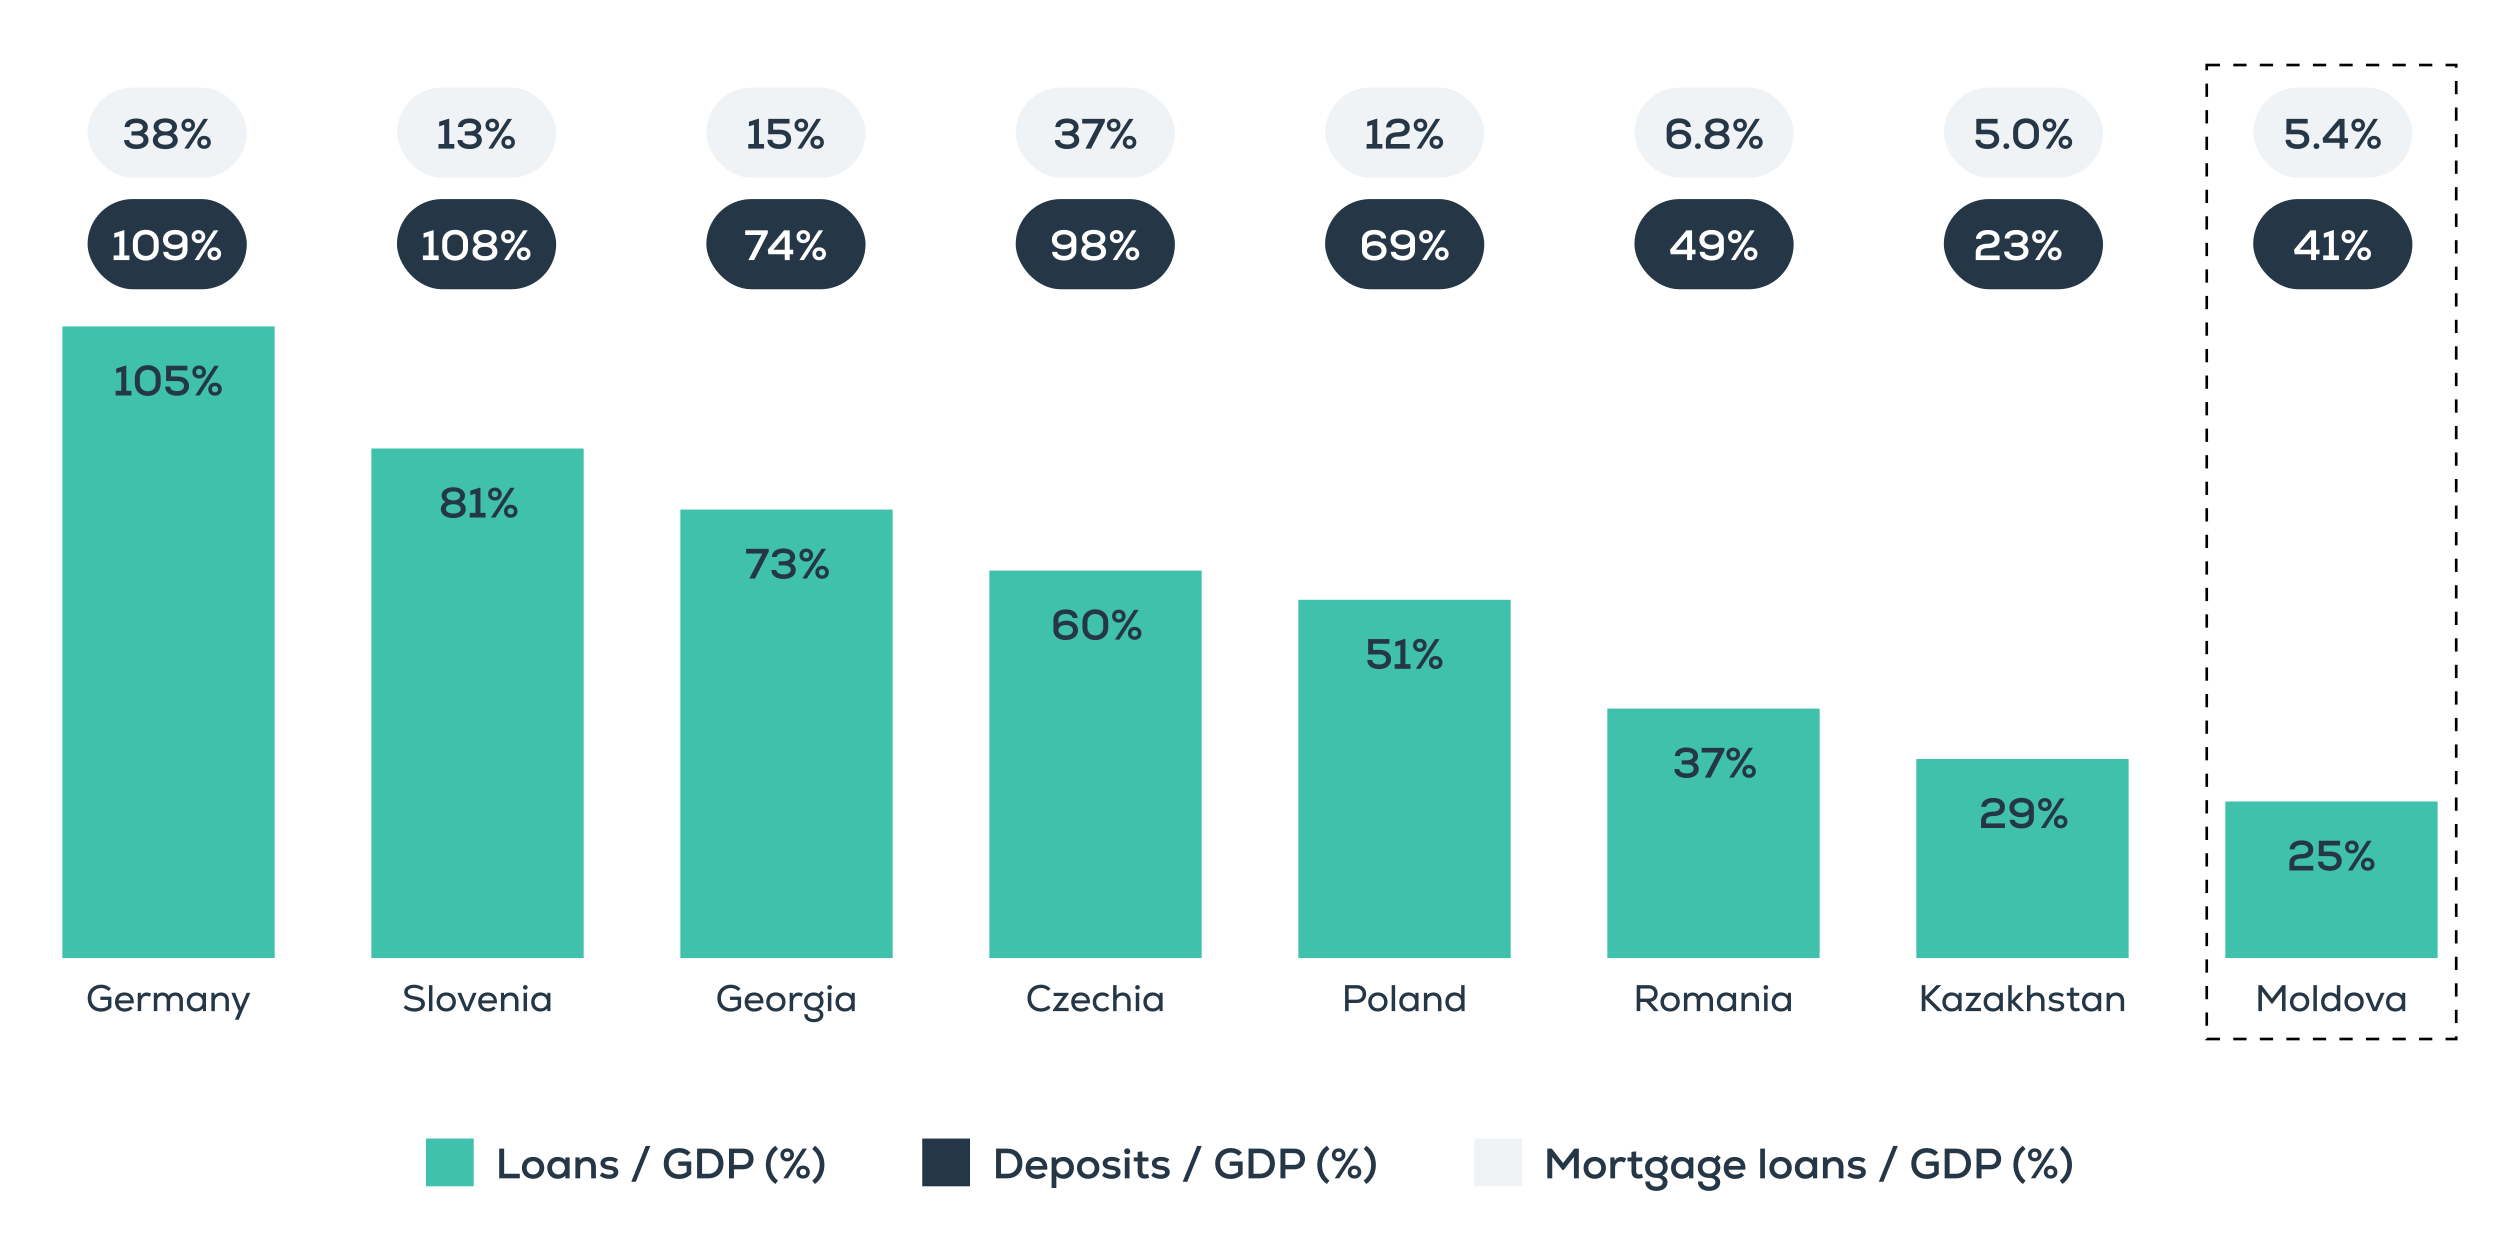 <svg width="942" height="474" viewBox="0 0 942 474" fill="none" xmlns="http://www.w3.org/2000/svg">
<rect width="942" height="474" fill="white"/>
<rect x="831.5" y="24.5" width="94" height="367" stroke="black" stroke-dasharray="5 5"/>
<rect x="33" y="33" width="60" height="34" rx="17" fill="#F0F3F6"/>
<path d="M54.168 50.256C55.288 50.656 55.96 51.568 55.96 52.768C55.96 54.832 54.136 56.16 51.304 56.16C48.552 56.16 46.76 54.832 46.76 52.784H48.632C48.632 53.728 49.832 54.432 51.432 54.432C52.984 54.432 54.056 53.792 54.056 52.72C54.056 51.648 53.112 51.04 51.512 51.04H49.528V49.488H51.304C52.84 49.488 53.848 48.896 53.848 47.936C53.848 47.008 52.84 46.368 51.336 46.368C49.816 46.368 48.808 46.976 48.808 47.888H46.952C46.952 45.92 48.68 44.64 51.352 44.64C53.928 44.64 55.704 45.968 55.704 47.92C55.704 48.992 55.064 49.936 54.168 50.256ZM65.221 50.16C66.293 50.64 66.981 51.648 66.981 52.864C66.981 54.896 65.125 56.208 62.293 56.208C59.461 56.208 57.589 54.88 57.589 52.864C57.589 51.648 58.277 50.64 59.349 50.16C58.453 49.68 57.877 48.848 57.877 47.744C57.877 45.872 59.653 44.592 62.293 44.592C64.917 44.592 66.693 45.872 66.693 47.744C66.693 48.848 66.117 49.664 65.221 50.16ZM62.293 46.192C60.757 46.192 59.733 46.864 59.733 47.872C59.733 48.864 60.757 49.552 62.293 49.552C63.813 49.552 64.853 48.864 64.853 47.872C64.853 46.864 63.813 46.192 62.293 46.192ZM62.293 54.512C63.989 54.512 65.077 53.84 65.077 52.752C65.077 51.68 63.989 50.992 62.293 50.992C60.581 50.992 59.493 51.68 59.493 52.752C59.493 53.84 60.581 54.512 62.293 54.512ZM70.925 49.616C69.437 49.616 68.365 48.592 68.365 47.152C68.365 45.712 69.437 44.704 70.925 44.704C72.413 44.704 73.485 45.712 73.485 47.152C73.485 48.592 72.413 49.616 70.925 49.616ZM69.437 56L76.685 44.8H78.381L71.133 56H69.437ZM70.925 48.352C71.629 48.352 72.109 47.856 72.109 47.152C72.109 46.448 71.629 45.968 70.925 45.968C70.221 45.968 69.725 46.448 69.725 47.152C69.725 47.856 70.221 48.352 70.925 48.352ZM76.893 56.096C75.405 56.096 74.349 55.088 74.349 53.648C74.349 52.208 75.405 51.184 76.893 51.184C78.397 51.184 79.453 52.208 79.453 53.648C79.453 55.088 78.397 56.096 76.893 56.096ZM76.893 54.832C77.597 54.832 78.093 54.352 78.093 53.648C78.093 52.944 77.597 52.448 76.893 52.448C76.189 52.448 75.709 52.944 75.709 53.648C75.709 54.352 76.189 54.832 76.893 54.832Z" fill="#253746"/>
<rect x="149.571" y="33" width="60" height="34" rx="17" fill="#F0F3F6"/>
<path d="M169.267 54.256H171.187V56H165.235V54.256H167.379V47.008L165.475 47.616V45.888L169.043 44.736H169.267V54.256ZM179.771 50.256C180.891 50.656 181.563 51.568 181.563 52.768C181.563 54.832 179.739 56.16 176.907 56.16C174.155 56.16 172.363 54.832 172.363 52.784H174.235C174.235 53.728 175.435 54.432 177.035 54.432C178.587 54.432 179.659 53.792 179.659 52.72C179.659 51.648 178.715 51.04 177.115 51.04H175.131V49.488H176.907C178.443 49.488 179.451 48.896 179.451 47.936C179.451 47.008 178.443 46.368 176.939 46.368C175.419 46.368 174.411 46.976 174.411 47.888H172.555C172.555 45.92 174.283 44.64 176.955 44.64C179.531 44.64 181.307 45.968 181.307 47.92C181.307 48.992 180.667 49.936 179.771 50.256ZM185.496 49.616C184.008 49.616 182.936 48.592 182.936 47.152C182.936 45.712 184.008 44.704 185.496 44.704C186.984 44.704 188.056 45.712 188.056 47.152C188.056 48.592 186.984 49.616 185.496 49.616ZM184.008 56L191.256 44.8H192.952L185.704 56H184.008ZM185.496 48.352C186.2 48.352 186.68 47.856 186.68 47.152C186.68 46.448 186.2 45.968 185.496 45.968C184.792 45.968 184.296 46.448 184.296 47.152C184.296 47.856 184.792 48.352 185.496 48.352ZM191.464 56.096C189.976 56.096 188.92 55.088 188.92 53.648C188.92 52.208 189.976 51.184 191.464 51.184C192.968 51.184 194.024 52.208 194.024 53.648C194.024 55.088 192.968 56.096 191.464 56.096ZM191.464 54.832C192.168 54.832 192.664 54.352 192.664 53.648C192.664 52.944 192.168 52.448 191.464 52.448C190.76 52.448 190.28 52.944 190.28 53.648C190.28 54.352 190.76 54.832 191.464 54.832Z" fill="#253746"/>
<rect x="266.143" y="33" width="60" height="34" rx="17" fill="#F0F3F6"/>
<path d="M285.98 54.256H287.9V56H281.948V54.256H284.092V47.008L282.188 47.616V45.888L285.756 44.736H285.98V54.256ZM293.699 48.864C296.483 48.864 298.115 50.208 298.115 52.48C298.115 54.656 296.339 56.128 293.699 56.128C290.819 56.128 289.155 54.864 289.155 52.672H291.043C291.043 53.76 292.003 54.368 293.683 54.368C295.251 54.368 296.211 53.632 296.211 52.448C296.211 51.28 295.283 50.592 293.699 50.592H289.475V44.8H297.491V46.56H291.331V48.864H293.699ZM301.927 49.616C300.439 49.616 299.367 48.592 299.367 47.152C299.367 45.712 300.439 44.704 301.927 44.704C303.415 44.704 304.487 45.712 304.487 47.152C304.487 48.592 303.415 49.616 301.927 49.616ZM300.439 56L307.687 44.8H309.383L302.135 56H300.439ZM301.927 48.352C302.631 48.352 303.111 47.856 303.111 47.152C303.111 46.448 302.631 45.968 301.927 45.968C301.223 45.968 300.727 46.448 300.727 47.152C300.727 47.856 301.223 48.352 301.927 48.352ZM307.895 56.096C306.407 56.096 305.351 55.088 305.351 53.648C305.351 52.208 306.407 51.184 307.895 51.184C309.399 51.184 310.455 52.208 310.455 53.648C310.455 55.088 309.399 56.096 307.895 56.096ZM307.895 54.832C308.599 54.832 309.095 54.352 309.095 53.648C309.095 52.944 308.599 52.448 307.895 52.448C307.191 52.448 306.711 52.944 306.711 53.648C306.711 54.352 307.191 54.832 307.895 54.832Z" fill="#253746"/>
<rect x="382.714" y="33" width="60" height="34" rx="17" fill="#F0F3F6"/>
<path d="M404.875 50.256C405.995 50.656 406.667 51.568 406.667 52.768C406.667 54.832 404.843 56.16 402.011 56.16C399.259 56.16 397.467 54.832 397.467 52.784H399.339C399.339 53.728 400.539 54.432 402.139 54.432C403.691 54.432 404.763 53.792 404.763 52.72C404.763 51.648 403.819 51.04 402.219 51.04H400.235V49.488H402.011C403.547 49.488 404.555 48.896 404.555 47.936C404.555 47.008 403.547 46.368 402.043 46.368C400.523 46.368 399.515 46.976 399.515 47.888H397.659C397.659 45.92 399.387 44.64 402.059 44.64C404.635 44.64 406.411 45.968 406.411 47.92C406.411 48.992 405.771 49.936 404.875 50.256ZM407.768 44.8H416.296V45.872L411.112 56H408.968L413.88 46.56H407.768V44.8ZM419.647 49.616C418.159 49.616 417.087 48.592 417.087 47.152C417.087 45.712 418.159 44.704 419.647 44.704C421.135 44.704 422.207 45.712 422.207 47.152C422.207 48.592 421.135 49.616 419.647 49.616ZM418.159 56L425.407 44.8H427.103L419.855 56H418.159ZM419.647 48.352C420.351 48.352 420.831 47.856 420.831 47.152C420.831 46.448 420.351 45.968 419.647 45.968C418.943 45.968 418.447 46.448 418.447 47.152C418.447 47.856 418.943 48.352 419.647 48.352ZM425.615 56.096C424.127 56.096 423.071 55.088 423.071 53.648C423.071 52.208 424.127 51.184 425.615 51.184C427.119 51.184 428.175 52.208 428.175 53.648C428.175 55.088 427.119 56.096 425.615 56.096ZM425.615 54.832C426.319 54.832 426.815 54.352 426.815 53.648C426.815 52.944 426.319 52.448 425.615 52.448C424.911 52.448 424.431 52.944 424.431 53.648C424.431 54.352 424.911 54.832 425.615 54.832Z" fill="#253746"/>
<rect x="499.286" y="33" width="60" height="34" rx="17" fill="#F0F3F6"/>
<path d="M518.958 54.256H520.878V56H514.926V54.256H517.07V47.008L515.166 47.616V45.888L518.734 44.736H518.958V54.256ZM524.054 53.184V54.256H531.19V56H522.198V53.184C522.198 51.056 523.862 49.824 526.726 49.824C528.262 49.824 529.302 49.136 529.302 48.112C529.302 46.992 528.39 46.336 526.838 46.336C525.238 46.336 524.214 46.992 524.182 48.016H522.262C522.39 45.904 524.086 44.656 526.838 44.656C529.526 44.656 531.19 45.968 531.19 48.08C531.19 50.32 529.638 51.504 526.742 51.504C525.062 51.504 524.054 52.128 524.054 53.184ZM535.234 49.616C533.746 49.616 532.674 48.592 532.674 47.152C532.674 45.712 533.746 44.704 535.234 44.704C536.722 44.704 537.794 45.712 537.794 47.152C537.794 48.592 536.722 49.616 535.234 49.616ZM533.746 56L540.994 44.8H542.69L535.442 56H533.746ZM535.234 48.352C535.938 48.352 536.418 47.856 536.418 47.152C536.418 46.448 535.938 45.968 535.234 45.968C534.53 45.968 534.034 46.448 534.034 47.152C534.034 47.856 534.53 48.352 535.234 48.352ZM541.202 56.096C539.714 56.096 538.658 55.088 538.658 53.648C538.658 52.208 539.714 51.184 541.202 51.184C542.706 51.184 543.762 52.208 543.762 53.648C543.762 55.088 542.706 56.096 541.202 56.096ZM541.202 54.832C541.906 54.832 542.402 54.352 542.402 53.648C542.402 52.944 541.906 52.448 541.202 52.448C540.498 52.448 540.018 52.944 540.018 53.648C540.018 54.352 540.498 54.832 541.202 54.832Z" fill="#253746"/>
<rect x="615.857" y="33" width="60" height="34" rx="17" fill="#F0F3F6"/>
<path d="M632.894 48.848C635.486 48.848 637.262 50.336 637.262 52.496C637.262 54.656 635.374 56.16 632.654 56.16C629.838 56.16 627.998 54.704 627.998 52.464V48.448C627.998 46.128 629.822 44.608 632.59 44.608C635.326 44.608 637.054 45.856 637.102 47.856H635.246C635.198 46.96 634.126 46.352 632.622 46.352C630.974 46.352 629.886 47.2 629.886 48.512V49.856C630.702 49.2 631.742 48.848 632.894 48.848ZM632.638 54.432C634.286 54.432 635.374 53.648 635.374 52.48C635.374 51.296 634.286 50.512 632.638 50.512C630.974 50.512 629.886 51.296 629.886 52.48C629.886 53.664 630.974 54.432 632.638 54.432ZM639.771 56.144C639.131 56.144 638.667 55.696 638.667 55.072C638.667 54.448 639.131 54 639.771 54C640.411 54 640.875 54.448 640.875 55.072C640.875 55.696 640.411 56.144 639.771 56.144ZM649.953 50.16C651.025 50.64 651.713 51.648 651.713 52.864C651.713 54.896 649.857 56.208 647.025 56.208C644.193 56.208 642.321 54.88 642.321 52.864C642.321 51.648 643.009 50.64 644.081 50.16C643.185 49.68 642.609 48.848 642.609 47.744C642.609 45.872 644.385 44.592 647.025 44.592C649.649 44.592 651.425 45.872 651.425 47.744C651.425 48.848 650.849 49.664 649.953 50.16ZM647.025 46.192C645.489 46.192 644.465 46.864 644.465 47.872C644.465 48.864 645.489 49.552 647.025 49.552C648.545 49.552 649.585 48.864 649.585 47.872C649.585 46.864 648.545 46.192 647.025 46.192ZM647.025 54.512C648.721 54.512 649.809 53.84 649.809 52.752C649.809 51.68 648.721 50.992 647.025 50.992C645.313 50.992 644.225 51.68 644.225 52.752C644.225 53.84 645.313 54.512 647.025 54.512ZM655.657 49.616C654.169 49.616 653.097 48.592 653.097 47.152C653.097 45.712 654.169 44.704 655.657 44.704C657.145 44.704 658.217 45.712 658.217 47.152C658.217 48.592 657.145 49.616 655.657 49.616ZM654.169 56L661.417 44.8H663.113L655.865 56H654.169ZM655.657 48.352C656.361 48.352 656.841 47.856 656.841 47.152C656.841 46.448 656.361 45.968 655.657 45.968C654.953 45.968 654.457 46.448 654.457 47.152C654.457 47.856 654.953 48.352 655.657 48.352ZM661.625 56.096C660.137 56.096 659.081 55.088 659.081 53.648C659.081 52.208 660.137 51.184 661.625 51.184C663.129 51.184 664.185 52.208 664.185 53.648C664.185 55.088 663.129 56.096 661.625 56.096ZM661.625 54.832C662.329 54.832 662.825 54.352 662.825 53.648C662.825 52.944 662.329 52.448 661.625 52.448C660.921 52.448 660.441 52.944 660.441 53.648C660.441 54.352 660.921 54.832 661.625 54.832Z" fill="#253746"/>
<rect x="732.429" y="33" width="60" height="34" rx="17" fill="#F0F3F6"/>
<path d="M748.899 48.864C751.683 48.864 753.315 50.208 753.315 52.48C753.315 54.656 751.539 56.128 748.899 56.128C746.019 56.128 744.355 54.864 744.355 52.672H746.243C746.243 53.76 747.203 54.368 748.883 54.368C750.451 54.368 751.411 53.632 751.411 52.448C751.411 51.28 750.483 50.592 748.899 50.592H744.675V44.8H752.691V46.56H746.531V48.864H748.899ZM755.991 56.144C755.351 56.144 754.887 55.696 754.887 55.072C754.887 54.448 755.351 54 755.991 54C756.631 54 757.095 54.448 757.095 55.072C757.095 55.696 756.631 56.144 755.991 56.144ZM763.407 56.192C760.511 56.192 758.543 54.288 758.543 51.488V49.296C758.543 46.48 760.511 44.576 763.407 44.576C766.303 44.576 768.271 46.48 768.271 49.296V51.488C768.271 54.288 766.303 56.192 763.407 56.192ZM763.407 54.432C765.199 54.432 766.383 53.248 766.383 51.488V49.296C766.383 47.536 765.199 46.352 763.407 46.352C761.615 46.352 760.431 47.536 760.431 49.296V51.488C760.431 53.248 761.615 54.432 763.407 54.432ZM772.267 49.616C770.779 49.616 769.707 48.592 769.707 47.152C769.707 45.712 770.779 44.704 772.267 44.704C773.755 44.704 774.827 45.712 774.827 47.152C774.827 48.592 773.755 49.616 772.267 49.616ZM770.779 56L778.027 44.8H779.723L772.475 56H770.779ZM772.267 48.352C772.971 48.352 773.451 47.856 773.451 47.152C773.451 46.448 772.971 45.968 772.267 45.968C771.563 45.968 771.067 46.448 771.067 47.152C771.067 47.856 771.563 48.352 772.267 48.352ZM778.235 56.096C776.747 56.096 775.691 55.088 775.691 53.648C775.691 52.208 776.747 51.184 778.235 51.184C779.739 51.184 780.795 52.208 780.795 53.648C780.795 55.088 779.739 56.096 778.235 56.096ZM778.235 54.832C778.939 54.832 779.435 54.352 779.435 53.648C779.435 52.944 778.939 52.448 778.235 52.448C777.531 52.448 777.051 52.944 777.051 53.648C777.051 54.352 777.531 54.832 778.235 54.832Z" fill="#253746"/>
<rect x="849" y="33" width="60" height="34" rx="17" fill="#F0F3F6"/>
<path d="M865.744 48.864C868.528 48.864 870.16 50.208 870.16 52.48C870.16 54.656 868.384 56.128 865.744 56.128C862.864 56.128 861.2 54.864 861.2 52.672H863.088C863.088 53.76 864.048 54.368 865.728 54.368C867.296 54.368 868.256 53.632 868.256 52.448C868.256 51.28 867.328 50.592 865.744 50.592H861.52V44.8H869.536V46.56H863.376V48.864H865.744ZM872.836 56.144C872.196 56.144 871.732 55.696 871.732 55.072C871.732 54.448 872.196 54 872.836 54C873.476 54 873.94 54.448 873.94 55.072C873.94 55.696 873.476 56.144 872.836 56.144ZM884.741 52.08V53.808H883.429V56H881.557V53.808H875.381L875.157 52.08L881.285 44.8H883.429V52.08H884.741ZM881.557 47.024L877.253 52.096H881.557V47.024ZM888.565 49.616C887.077 49.616 886.005 48.592 886.005 47.152C886.005 45.712 887.077 44.704 888.565 44.704C890.053 44.704 891.125 45.712 891.125 47.152C891.125 48.592 890.053 49.616 888.565 49.616ZM887.077 56L894.325 44.8H896.021L888.773 56H887.077ZM888.565 48.352C889.269 48.352 889.749 47.856 889.749 47.152C889.749 46.448 889.269 45.968 888.565 45.968C887.861 45.968 887.365 46.448 887.365 47.152C887.365 47.856 887.861 48.352 888.565 48.352ZM894.533 56.096C893.045 56.096 891.989 55.088 891.989 53.648C891.989 52.208 893.045 51.184 894.533 51.184C896.037 51.184 897.093 52.208 897.093 53.648C897.093 55.088 896.037 56.096 894.533 56.096ZM894.533 54.832C895.237 54.832 895.733 54.352 895.733 53.648C895.733 52.944 895.237 52.448 894.533 52.448C893.829 52.448 893.349 52.944 893.349 53.648C893.349 54.352 893.829 54.832 894.533 54.832Z" fill="#253746"/>
<rect x="33" y="75" width="60" height="34" rx="17" fill="#253746"/>
<path d="M46.845 96.256H48.765V98H42.813V96.256H44.957V89.008L43.053 89.616V87.888L46.621 86.736H46.845V96.256ZM54.932 98.192C52.036 98.192 50.068 96.288 50.068 93.488V91.296C50.068 88.48 52.036 86.576 54.932 86.576C57.828 86.576 59.796 88.48 59.796 91.296V93.488C59.796 96.288 57.828 98.192 54.932 98.192ZM54.932 96.432C56.724 96.432 57.908 95.248 57.908 93.488V91.296C57.908 89.536 56.724 88.352 54.932 88.352C53.14 88.352 51.956 89.536 51.956 91.296V93.488C51.956 95.248 53.14 96.432 54.932 96.432ZM66.016 86.608C68.72 86.608 70.64 88.144 70.64 90.304V94.32C70.64 96.704 68.768 98.16 66.08 98.16C63.296 98.16 61.584 96.944 61.504 94.896H63.392C63.392 95.76 64.544 96.416 66.064 96.416C67.52 96.416 68.752 95.648 68.752 94.224V92.944C67.936 93.6 66.96 93.92 65.776 93.92C63.184 93.92 61.408 92.448 61.408 90.288C61.408 88.112 63.296 86.608 66.016 86.608ZM66.032 92.256C67.664 92.256 68.752 91.472 68.752 90.304C68.752 89.12 67.664 88.336 66.032 88.336C64.4 88.336 63.296 89.12 63.296 90.304C63.296 91.472 64.4 92.256 66.032 92.256ZM74.776 91.616C73.288 91.616 72.216 90.592 72.216 89.152C72.216 87.712 73.288 86.704 74.776 86.704C76.264 86.704 77.336 87.712 77.336 89.152C77.336 90.592 76.264 91.616 74.776 91.616ZM73.288 98L80.536 86.8H82.232L74.984 98H73.288ZM74.776 90.352C75.48 90.352 75.96 89.856 75.96 89.152C75.96 88.448 75.48 87.968 74.776 87.968C74.072 87.968 73.576 88.448 73.576 89.152C73.576 89.856 74.072 90.352 74.776 90.352ZM80.744 98.096C79.256 98.096 78.2 97.088 78.2 95.648C78.2 94.208 79.256 93.184 80.744 93.184C82.248 93.184 83.304 94.208 83.304 95.648C83.304 97.088 82.248 98.096 80.744 98.096ZM80.744 96.832C81.448 96.832 81.944 96.352 81.944 95.648C81.944 94.944 81.448 94.448 80.744 94.448C80.04 94.448 79.56 94.944 79.56 95.648C79.56 96.352 80.04 96.832 80.744 96.832Z" fill="white"/>
<rect x="149.571" y="75" width="60" height="34" rx="17" fill="#253746"/>
<path d="M163.392 96.256H165.312V98H159.36V96.256H161.504V89.008L159.6 89.616V87.888L163.168 86.736H163.392V96.256ZM171.48 98.192C168.584 98.192 166.616 96.288 166.616 93.488V91.296C166.616 88.48 168.584 86.576 171.48 86.576C174.376 86.576 176.344 88.48 176.344 91.296V93.488C176.344 96.288 174.376 98.192 171.48 98.192ZM171.48 96.432C173.272 96.432 174.456 95.248 174.456 93.488V91.296C174.456 89.536 173.272 88.352 171.48 88.352C169.688 88.352 168.504 89.536 168.504 91.296V93.488C168.504 95.248 169.688 96.432 171.48 96.432ZM185.668 92.16C186.74 92.64 187.428 93.648 187.428 94.864C187.428 96.896 185.572 98.208 182.74 98.208C179.908 98.208 178.036 96.88 178.036 94.864C178.036 93.648 178.724 92.64 179.796 92.16C178.9 91.68 178.324 90.848 178.324 89.744C178.324 87.872 180.1 86.592 182.74 86.592C185.364 86.592 187.14 87.872 187.14 89.744C187.14 90.848 186.564 91.664 185.668 92.16ZM182.74 88.192C181.204 88.192 180.18 88.864 180.18 89.872C180.18 90.864 181.204 91.552 182.74 91.552C184.26 91.552 185.3 90.864 185.3 89.872C185.3 88.864 184.26 88.192 182.74 88.192ZM182.74 96.512C184.436 96.512 185.524 95.84 185.524 94.752C185.524 93.68 184.436 92.992 182.74 92.992C181.028 92.992 179.94 93.68 179.94 94.752C179.94 95.84 181.028 96.512 182.74 96.512ZM191.371 91.616C189.883 91.616 188.811 90.592 188.811 89.152C188.811 87.712 189.883 86.704 191.371 86.704C192.859 86.704 193.931 87.712 193.931 89.152C193.931 90.592 192.859 91.616 191.371 91.616ZM189.883 98L197.131 86.8H198.827L191.579 98H189.883ZM191.371 90.352C192.075 90.352 192.555 89.856 192.555 89.152C192.555 88.448 192.075 87.968 191.371 87.968C190.667 87.968 190.171 88.448 190.171 89.152C190.171 89.856 190.667 90.352 191.371 90.352ZM197.339 98.096C195.851 98.096 194.795 97.088 194.795 95.648C194.795 94.208 195.851 93.184 197.339 93.184C198.843 93.184 199.899 94.208 199.899 95.648C199.899 97.088 198.843 98.096 197.339 98.096ZM197.339 96.832C198.043 96.832 198.539 96.352 198.539 95.648C198.539 94.944 198.043 94.448 197.339 94.448C196.635 94.448 196.155 94.944 196.155 95.648C196.155 96.352 196.635 96.832 197.339 96.832Z" fill="white"/>
<rect x="266.143" y="75" width="60" height="34" rx="17" fill="#253746"/>
<path d="M280.79 86.8H289.318V87.872L284.134 98H281.99L286.902 88.56H280.79V86.8ZM298.876 94.08V95.808H297.564V98H295.692V95.808H289.516L289.292 94.08L295.42 86.8H297.564V94.08H298.876ZM295.692 89.024L291.388 94.096H295.692V89.024ZM302.701 91.616C301.213 91.616 300.141 90.592 300.141 89.152C300.141 87.712 301.213 86.704 302.701 86.704C304.189 86.704 305.261 87.712 305.261 89.152C305.261 90.592 304.189 91.616 302.701 91.616ZM301.213 98L308.461 86.8H310.157L302.909 98H301.213ZM302.701 90.352C303.405 90.352 303.885 89.856 303.885 89.152C303.885 88.448 303.405 87.968 302.701 87.968C301.997 87.968 301.501 88.448 301.501 89.152C301.501 89.856 301.997 90.352 302.701 90.352ZM308.669 98.096C307.181 98.096 306.125 97.088 306.125 95.648C306.125 94.208 307.181 93.184 308.669 93.184C310.173 93.184 311.229 94.208 311.229 95.648C311.229 97.088 310.173 98.096 308.669 98.096ZM308.669 96.832C309.373 96.832 309.869 96.352 309.869 95.648C309.869 94.944 309.373 94.448 308.669 94.448C307.965 94.448 307.485 94.944 307.485 95.648C307.485 96.352 307.965 96.832 308.669 96.832Z" fill="white"/>
<rect x="382.714" y="75" width="60" height="34" rx="17" fill="#253746"/>
<path d="M400.949 86.608C403.653 86.608 405.573 88.144 405.573 90.304V94.32C405.573 96.704 403.701 98.16 401.013 98.16C398.229 98.16 396.517 96.944 396.437 94.896H398.325C398.325 95.76 399.477 96.416 400.997 96.416C402.453 96.416 403.685 95.648 403.685 94.224V92.944C402.869 93.6 401.893 93.92 400.709 93.92C398.117 93.92 396.341 92.448 396.341 90.288C396.341 88.112 398.229 86.608 400.949 86.608ZM400.965 92.256C402.597 92.256 403.685 91.472 403.685 90.304C403.685 89.12 402.597 88.336 400.965 88.336C399.333 88.336 398.229 89.12 398.229 90.304C398.229 91.472 399.333 92.256 400.965 92.256ZM415.037 92.16C416.109 92.64 416.797 93.648 416.797 94.864C416.797 96.896 414.941 98.208 412.109 98.208C409.277 98.208 407.405 96.88 407.405 94.864C407.405 93.648 408.093 92.64 409.165 92.16C408.269 91.68 407.693 90.848 407.693 89.744C407.693 87.872 409.469 86.592 412.109 86.592C414.733 86.592 416.509 87.872 416.509 89.744C416.509 90.848 415.933 91.664 415.037 92.16ZM412.109 88.192C410.573 88.192 409.549 88.864 409.549 89.872C409.549 90.864 410.573 91.552 412.109 91.552C413.629 91.552 414.669 90.864 414.669 89.872C414.669 88.864 413.629 88.192 412.109 88.192ZM412.109 96.512C413.805 96.512 414.893 95.84 414.893 94.752C414.893 93.68 413.805 92.992 412.109 92.992C410.397 92.992 409.309 93.68 409.309 94.752C409.309 95.84 410.397 96.512 412.109 96.512ZM420.741 91.616C419.253 91.616 418.181 90.592 418.181 89.152C418.181 87.712 419.253 86.704 420.741 86.704C422.229 86.704 423.301 87.712 423.301 89.152C423.301 90.592 422.229 91.616 420.741 91.616ZM419.253 98L426.501 86.8H428.197L420.949 98H419.253ZM420.741 90.352C421.445 90.352 421.925 89.856 421.925 89.152C421.925 88.448 421.445 87.968 420.741 87.968C420.037 87.968 419.541 88.448 419.541 89.152C419.541 89.856 420.037 90.352 420.741 90.352ZM426.709 98.096C425.221 98.096 424.165 97.088 424.165 95.648C424.165 94.208 425.221 93.184 426.709 93.184C428.213 93.184 429.269 94.208 429.269 95.648C429.269 97.088 428.213 98.096 426.709 98.096ZM426.709 96.832C427.413 96.832 427.909 96.352 427.909 95.648C427.909 94.944 427.413 94.448 426.709 94.448C426.005 94.448 425.525 94.944 425.525 95.648C425.525 96.352 426.005 96.832 426.709 96.832Z" fill="white"/>
<rect x="499.286" y="75" width="60" height="34" rx="17" fill="#253746"/>
<path d="M518.088 90.848C520.68 90.848 522.456 92.336 522.456 94.496C522.456 96.656 520.568 98.16 517.848 98.16C515.032 98.16 513.192 96.704 513.192 94.464V90.448C513.192 88.128 515.016 86.608 517.784 86.608C520.52 86.608 522.248 87.856 522.296 89.856H520.44C520.392 88.96 519.32 88.352 517.816 88.352C516.168 88.352 515.08 89.2 515.08 90.512V91.856C515.896 91.2 516.936 90.848 518.088 90.848ZM517.832 96.432C519.48 96.432 520.568 95.648 520.568 94.48C520.568 93.296 519.48 92.512 517.832 92.512C516.168 92.512 515.08 93.296 515.08 94.48C515.08 95.664 516.168 96.432 517.832 96.432ZM528.559 86.608C531.263 86.608 533.183 88.144 533.183 90.304V94.32C533.183 96.704 531.311 98.16 528.623 98.16C525.839 98.16 524.127 96.944 524.047 94.896H525.935C525.935 95.76 527.087 96.416 528.607 96.416C530.063 96.416 531.295 95.648 531.295 94.224V92.944C530.479 93.6 529.503 93.92 528.319 93.92C525.727 93.92 523.951 92.448 523.951 90.288C523.951 88.112 525.839 86.608 528.559 86.608ZM528.575 92.256C530.207 92.256 531.295 91.472 531.295 90.304C531.295 89.12 530.207 88.336 528.575 88.336C526.943 88.336 525.839 89.12 525.839 90.304C525.839 91.472 526.943 92.256 528.575 92.256ZM537.32 91.616C535.832 91.616 534.76 90.592 534.76 89.152C534.76 87.712 535.832 86.704 537.32 86.704C538.808 86.704 539.88 87.712 539.88 89.152C539.88 90.592 538.808 91.616 537.32 91.616ZM535.832 98L543.08 86.8H544.776L537.528 98H535.832ZM537.32 90.352C538.024 90.352 538.504 89.856 538.504 89.152C538.504 88.448 538.024 87.968 537.32 87.968C536.616 87.968 536.12 88.448 536.12 89.152C536.12 89.856 536.616 90.352 537.32 90.352ZM543.288 98.096C541.8 98.096 540.744 97.088 540.744 95.648C540.744 94.208 541.8 93.184 543.288 93.184C544.792 93.184 545.848 94.208 545.848 95.648C545.848 97.088 544.792 98.096 543.288 98.096ZM543.288 96.832C543.992 96.832 544.488 96.352 544.488 95.648C544.488 94.944 543.992 94.448 543.288 94.448C542.584 94.448 542.104 94.944 542.104 95.648C542.104 96.352 542.584 96.832 543.288 96.832Z" fill="white"/>
<rect x="615.857" y="75" width="60" height="34" rx="17" fill="#253746"/>
<path d="M638.879 94.08V95.808H637.567V98H635.695V95.808H629.519L629.295 94.08L635.423 86.8H637.567V94.08H638.879ZM635.695 89.024L631.391 94.096H635.695V89.024ZM644.927 86.608C647.631 86.608 649.551 88.144 649.551 90.304V94.32C649.551 96.704 647.679 98.16 644.991 98.16C642.207 98.16 640.495 96.944 640.415 94.896H642.303C642.303 95.76 643.455 96.416 644.975 96.416C646.431 96.416 647.663 95.648 647.663 94.224V92.944C646.847 93.6 645.871 93.92 644.687 93.92C642.095 93.92 640.319 92.448 640.319 90.288C640.319 88.112 642.207 86.608 644.927 86.608ZM644.943 92.256C646.575 92.256 647.663 91.472 647.663 90.304C647.663 89.12 646.575 88.336 644.943 88.336C643.311 88.336 642.207 89.12 642.207 90.304C642.207 91.472 643.311 92.256 644.943 92.256ZM653.688 91.616C652.2 91.616 651.128 90.592 651.128 89.152C651.128 87.712 652.2 86.704 653.688 86.704C655.176 86.704 656.248 87.712 656.248 89.152C656.248 90.592 655.176 91.616 653.688 91.616ZM652.2 98L659.448 86.8H661.144L653.896 98H652.2ZM653.688 90.352C654.392 90.352 654.872 89.856 654.872 89.152C654.872 88.448 654.392 87.968 653.688 87.968C652.984 87.968 652.488 88.448 652.488 89.152C652.488 89.856 652.984 90.352 653.688 90.352ZM659.656 98.096C658.168 98.096 657.112 97.088 657.112 95.648C657.112 94.208 658.168 93.184 659.656 93.184C661.16 93.184 662.216 94.208 662.216 95.648C662.216 97.088 661.16 98.096 659.656 98.096ZM659.656 96.832C660.36 96.832 660.856 96.352 660.856 95.648C660.856 94.944 660.36 94.448 659.656 94.448C658.952 94.448 658.472 94.944 658.472 95.648C658.472 96.352 658.952 96.832 659.656 96.832Z" fill="white"/>
<rect x="732.429" y="75" width="60" height="34" rx="17" fill="#253746"/>
<path d="M746.314 95.184V96.256H753.45V98H744.458V95.184C744.458 93.056 746.122 91.824 748.986 91.824C750.522 91.824 751.562 91.136 751.562 90.112C751.562 88.992 750.65 88.336 749.098 88.336C747.498 88.336 746.474 88.992 746.442 90.016H744.522C744.65 87.904 746.346 86.656 749.098 86.656C751.786 86.656 753.45 87.968 753.45 90.08C753.45 92.32 751.898 93.504 749.002 93.504C747.322 93.504 746.314 94.128 746.314 95.184ZM762.55 92.256C763.67 92.656 764.342 93.568 764.342 94.768C764.342 96.832 762.518 98.16 759.686 98.16C756.934 98.16 755.142 96.832 755.142 94.784H757.014C757.014 95.728 758.214 96.432 759.814 96.432C761.366 96.432 762.438 95.792 762.438 94.72C762.438 93.648 761.494 93.04 759.894 93.04H757.91V91.488H759.686C761.222 91.488 762.23 90.896 762.23 89.936C762.23 89.008 761.222 88.368 759.718 88.368C758.198 88.368 757.19 88.976 757.19 89.888H755.334C755.334 87.92 757.062 86.64 759.734 86.64C762.31 86.64 764.086 87.968 764.086 89.92C764.086 90.992 763.446 91.936 762.55 92.256ZM768.275 91.616C766.787 91.616 765.715 90.592 765.715 89.152C765.715 87.712 766.787 86.704 768.275 86.704C769.763 86.704 770.835 87.712 770.835 89.152C770.835 90.592 769.763 91.616 768.275 91.616ZM766.787 98L774.035 86.8H775.731L768.483 98H766.787ZM768.275 90.352C768.979 90.352 769.459 89.856 769.459 89.152C769.459 88.448 768.979 87.968 768.275 87.968C767.571 87.968 767.075 88.448 767.075 89.152C767.075 89.856 767.571 90.352 768.275 90.352ZM774.243 98.096C772.755 98.096 771.699 97.088 771.699 95.648C771.699 94.208 772.755 93.184 774.243 93.184C775.747 93.184 776.803 94.208 776.803 95.648C776.803 97.088 775.747 98.096 774.243 98.096ZM774.243 96.832C774.947 96.832 775.443 96.352 775.443 95.648C775.443 94.944 774.947 94.448 774.243 94.448C773.539 94.448 773.059 94.944 773.059 95.648C773.059 96.352 773.539 96.832 774.243 96.832Z" fill="white"/>
<rect x="849" y="75" width="60" height="34" rx="17" fill="#253746"/>
<path d="M873.999 94.08V95.808H872.687V98H870.815V95.808H864.639L864.415 94.08L870.543 86.8H872.687V94.08H873.999ZM870.815 89.024L866.511 94.096H870.815V89.024ZM879.407 96.256H881.327V98H875.375V96.256H877.519V89.008L875.615 89.616V87.888L879.183 86.736H879.407V96.256ZM884.854 91.616C883.366 91.616 882.294 90.592 882.294 89.152C882.294 87.712 883.366 86.704 884.854 86.704C886.342 86.704 887.414 87.712 887.414 89.152C887.414 90.592 886.342 91.616 884.854 91.616ZM883.366 98L890.614 86.8H892.31L885.062 98H883.366ZM884.854 90.352C885.558 90.352 886.038 89.856 886.038 89.152C886.038 88.448 885.558 87.968 884.854 87.968C884.15 87.968 883.654 88.448 883.654 89.152C883.654 89.856 884.15 90.352 884.854 90.352ZM890.822 98.096C889.334 98.096 888.278 97.088 888.278 95.648C888.278 94.208 889.334 93.184 890.822 93.184C892.326 93.184 893.382 94.208 893.382 95.648C893.382 97.088 892.326 98.096 890.822 98.096ZM890.822 96.832C891.526 96.832 892.022 96.352 892.022 95.648C892.022 94.944 891.526 94.448 890.822 94.448C890.118 94.448 889.638 94.944 889.638 95.648C889.638 96.352 890.118 96.832 890.822 96.832Z" fill="white"/>
<rect width="80" height="238" transform="translate(23.5 123)" fill="#40C1AC"/>
<path d="M47.587 147.256H49.507V149H43.555V147.256H45.699V140.008L43.795 140.616V138.888L47.363 137.736H47.587V147.256ZM55.674 149.192C52.778 149.192 50.81 147.288 50.81 144.488V142.296C50.81 139.48 52.778 137.576 55.674 137.576C58.57 137.576 60.538 139.48 60.538 142.296V144.488C60.538 147.288 58.57 149.192 55.674 149.192ZM55.674 147.432C57.466 147.432 58.65 146.248 58.65 144.488V142.296C58.65 140.536 57.466 139.352 55.674 139.352C53.882 139.352 52.698 140.536 52.698 142.296V144.488C52.698 146.248 53.882 147.432 55.674 147.432ZM66.806 141.864C69.59 141.864 71.222 143.208 71.222 145.48C71.222 147.656 69.446 149.128 66.806 149.128C63.926 149.128 62.262 147.864 62.262 145.672H64.15C64.15 146.76 65.11 147.368 66.79 147.368C68.358 147.368 69.318 146.632 69.318 145.448C69.318 144.28 68.39 143.592 66.806 143.592H62.582V137.8H70.598V139.56H64.438V141.864H66.806ZM75.034 142.616C73.546 142.616 72.474 141.592 72.474 140.152C72.474 138.712 73.546 137.704 75.034 137.704C76.522 137.704 77.594 138.712 77.594 140.152C77.594 141.592 76.522 142.616 75.034 142.616ZM73.546 149L80.794 137.8H82.49L75.242 149H73.546ZM75.034 141.352C75.738 141.352 76.218 140.856 76.218 140.152C76.218 139.448 75.738 138.968 75.034 138.968C74.33 138.968 73.834 139.448 73.834 140.152C73.834 140.856 74.33 141.352 75.034 141.352ZM81.002 149.096C79.514 149.096 78.458 148.088 78.458 146.648C78.458 145.208 79.514 144.184 81.002 144.184C82.506 144.184 83.562 145.208 83.562 146.648C83.562 148.088 82.506 149.096 81.002 149.096ZM81.002 147.832C81.706 147.832 82.202 147.352 82.202 146.648C82.202 145.944 81.706 145.448 81.002 145.448C80.298 145.448 79.818 145.944 79.818 146.648C79.818 147.352 80.298 147.832 81.002 147.832Z" fill="#253746"/>
<path d="M37.808 375.554V376.786H40.706V379.012C39.95 379.628 39.11 379.908 38.074 379.908C35.862 379.908 34.406 378.41 34.406 376.1C34.406 373.846 35.946 372.292 38.158 372.292C39.166 372.292 40.188 372.698 40.888 373.412L41.77 372.502C40.818 371.536 39.544 371.004 38.158 371.004C35.134 371.004 33.034 373.104 33.034 376.1C33.034 379.152 35.05 381.196 38.074 381.196C39.628 381.196 40.888 380.678 41.98 379.586V375.554H37.808ZM46.868 373.944C44.754 373.944 43.326 375.414 43.326 377.542C43.326 379.74 44.782 381.182 47.008 381.182C48.198 381.182 49.318 380.72 49.976 379.964L49.136 379.166C48.73 379.656 47.876 379.978 47.036 379.978C45.706 379.978 44.796 379.25 44.67 378.06H50.396C50.592 375.512 49.248 373.944 46.868 373.944ZM46.91 375.106C48.198 375.106 49.052 375.834 49.164 376.954H44.684C44.894 375.792 45.692 375.106 46.91 375.106ZM55.255 373.958C54.331 373.958 53.631 374.378 53.085 375.246L53.071 374.084H51.909V381H53.211V377.598C53.211 376.17 53.995 375.232 55.185 375.232C55.605 375.232 55.969 375.344 56.361 375.596L56.949 374.504C56.543 374.168 55.913 373.958 55.255 373.958ZM66.058 373.958C64.966 373.958 64.098 374.406 63.552 375.274C63.146 374.448 62.292 373.958 61.242 373.958C60.36 373.958 59.66 374.294 59.142 374.98L59.128 374.084H57.966V381H59.268V377.15C59.268 375.974 60.052 375.162 61.172 375.162C62.222 375.162 62.796 375.834 62.796 377.066V381H64.098V377.15C64.098 375.974 64.868 375.162 66.002 375.162C67.052 375.162 67.626 375.834 67.626 377.066V381H68.928V376.982C68.928 375.092 67.836 373.958 66.058 373.958ZM76.473 374.084L76.459 375.106C75.913 374.378 74.961 373.93 73.827 373.93C71.797 373.93 70.369 375.414 70.369 377.542C70.369 379.67 71.797 381.154 73.827 381.154C74.961 381.154 75.913 380.706 76.459 379.978L76.473 381H77.621V374.084H76.473ZM73.995 379.95C72.637 379.95 71.671 378.956 71.671 377.542C71.671 376.128 72.637 375.134 73.995 375.134C75.367 375.134 76.319 376.128 76.319 377.542C76.319 378.956 75.367 379.95 73.995 379.95ZM83.29 373.958C82.282 373.958 81.414 374.336 80.826 375.05L80.812 374.084H79.65V381H80.952V377.318C80.952 376.072 81.834 375.162 83.094 375.162C84.27 375.162 84.956 375.918 84.956 377.248V381H86.258V377.164C86.258 375.204 85.082 373.958 83.29 373.958ZM92.92 374.084L91.478 377.528L90.666 379.516L89.924 377.528L88.58 374.084H87.18L89.938 380.958L88.524 384.248H89.952L94.32 374.084H92.92Z" fill="#253746"/>
<rect width="80" height="192" transform="translate(139.929 169)" fill="#40C1AC"/>
<path d="M173.744 189.16C174.816 189.64 175.504 190.648 175.504 191.864C175.504 193.896 173.648 195.208 170.816 195.208C167.984 195.208 166.112 193.88 166.112 191.864C166.112 190.648 166.8 189.64 167.872 189.16C166.976 188.68 166.4 187.848 166.4 186.744C166.4 184.872 168.176 183.592 170.816 183.592C173.44 183.592 175.216 184.872 175.216 186.744C175.216 187.848 174.64 188.664 173.744 189.16ZM170.816 185.192C169.28 185.192 168.256 185.864 168.256 186.872C168.256 187.864 169.28 188.552 170.816 188.552C172.336 188.552 173.376 187.864 173.376 186.872C173.376 185.864 172.336 185.192 170.816 185.192ZM170.816 193.512C172.512 193.512 173.6 192.84 173.6 191.752C173.6 190.68 172.512 189.992 170.816 189.992C169.104 189.992 168.016 190.68 168.016 191.752C168.016 192.84 169.104 193.512 170.816 193.512ZM181.031 193.256H182.951V195H176.999V193.256H179.143V186.008L177.239 186.616V184.888L180.807 183.736H181.031V193.256ZM186.478 188.616C184.99 188.616 183.918 187.592 183.918 186.152C183.918 184.712 184.99 183.704 186.478 183.704C187.966 183.704 189.038 184.712 189.038 186.152C189.038 187.592 187.966 188.616 186.478 188.616ZM184.99 195L192.238 183.8H193.934L186.686 195H184.99ZM186.478 187.352C187.182 187.352 187.662 186.856 187.662 186.152C187.662 185.448 187.182 184.968 186.478 184.968C185.774 184.968 185.278 185.448 185.278 186.152C185.278 186.856 185.774 187.352 186.478 187.352ZM192.446 195.096C190.958 195.096 189.902 194.088 189.902 192.648C189.902 191.208 190.958 190.184 192.446 190.184C193.95 190.184 195.006 191.208 195.006 192.648C195.006 194.088 193.95 195.096 192.446 195.096ZM192.446 193.832C193.15 193.832 193.646 193.352 193.646 192.648C193.646 191.944 193.15 191.448 192.446 191.448C191.742 191.448 191.262 191.944 191.262 192.648C191.262 193.352 191.742 193.832 192.446 193.832Z" fill="#253746"/>
<path d="M156.161 381.182C154.663 381.182 153.165 380.664 152.073 379.74L152.801 378.704C153.585 379.446 154.901 379.922 156.161 379.922C157.729 379.922 158.737 379.292 158.737 378.312C158.737 377.416 157.953 376.94 156.063 376.66C153.403 376.268 152.297 375.414 152.297 373.734C152.297 372.152 153.837 371.018 156.035 371.018C157.365 371.018 158.653 371.48 159.633 372.278L158.919 373.244C158.121 372.586 157.071 372.222 156.049 372.222C154.635 372.222 153.655 372.866 153.655 373.762C153.655 374.63 154.383 375.106 156.203 375.4C159.017 375.848 160.109 376.632 160.109 378.27C160.109 380.034 158.555 381.182 156.161 381.182ZM161.639 381V371.2H162.941V381H161.639ZM168.153 381.154C165.941 381.154 164.499 379.6 164.499 377.542C164.499 375.484 165.941 373.93 168.153 373.93C170.351 373.93 171.793 375.484 171.793 377.542C171.793 379.6 170.351 381.154 168.153 381.154ZM168.153 379.95C169.567 379.95 170.491 378.858 170.491 377.542C170.491 376.226 169.567 375.134 168.153 375.134C166.725 375.134 165.801 376.226 165.801 377.542C165.801 378.858 166.725 379.95 168.153 379.95ZM178.221 374.084H179.607L176.681 381H175.267L172.341 374.084H173.769L174.791 376.618L175.981 379.656L177.171 376.618L178.221 374.084ZM183.709 373.944C186.089 373.944 187.433 375.512 187.237 378.06H181.511C181.637 379.25 182.547 379.978 183.877 379.978C184.717 379.978 185.571 379.656 185.977 379.166L186.817 379.964C186.159 380.72 185.039 381.182 183.849 381.182C181.623 381.182 180.167 379.74 180.167 377.542C180.167 375.414 181.595 373.944 183.709 373.944ZM183.751 375.106C182.533 375.106 181.735 375.792 181.525 376.954H186.005C185.893 375.834 185.039 375.106 183.751 375.106ZM192.39 373.958C194.182 373.958 195.358 375.204 195.358 377.164V381H194.056V377.248C194.056 375.918 193.37 375.162 192.194 375.162C190.934 375.162 190.052 376.072 190.052 377.318V381H188.75V374.084H189.912L189.926 375.05C190.514 374.336 191.382 373.958 192.39 373.958ZM197.939 372.894C197.435 372.894 197.057 372.53 197.057 372.04C197.057 371.536 197.435 371.172 197.939 371.172C198.457 371.172 198.821 371.536 198.821 372.04C198.821 372.53 198.457 372.894 197.939 372.894ZM197.281 381V374.084H198.583V381H197.281ZM206.246 374.084H207.394V381H206.246L206.232 379.978C205.686 380.706 204.734 381.154 203.6 381.154C201.57 381.154 200.142 379.67 200.142 377.542C200.142 375.414 201.57 373.93 203.6 373.93C204.734 373.93 205.686 374.378 206.232 375.106L206.246 374.084ZM203.768 379.95C205.14 379.95 206.092 378.956 206.092 377.542C206.092 376.128 205.14 375.134 203.768 375.134C202.41 375.134 201.444 376.128 201.444 377.542C201.444 378.956 202.41 379.95 203.768 379.95Z" fill="#253746"/>
<rect width="80" height="169" transform="translate(256.357 192)" fill="#40C1AC"/>
<path d="M281.129 206.8H289.657V207.872L284.473 218H282.329L287.241 208.56H281.129V206.8ZM298.064 212.256C299.184 212.656 299.856 213.568 299.856 214.768C299.856 216.832 298.032 218.16 295.2 218.16C292.448 218.16 290.656 216.832 290.656 214.784H292.528C292.528 215.728 293.728 216.432 295.328 216.432C296.88 216.432 297.952 215.792 297.952 214.72C297.952 213.648 297.008 213.04 295.408 213.04H293.424V211.488H295.2C296.736 211.488 297.744 210.896 297.744 209.936C297.744 209.008 296.736 208.368 295.232 208.368C293.712 208.368 292.704 208.976 292.704 209.888H290.848C290.848 207.92 292.576 206.64 295.248 206.64C297.824 206.64 299.6 207.968 299.6 209.92C299.6 210.992 298.96 211.936 298.064 212.256ZM303.789 211.616C302.301 211.616 301.229 210.592 301.229 209.152C301.229 207.712 302.301 206.704 303.789 206.704C305.277 206.704 306.349 207.712 306.349 209.152C306.349 210.592 305.277 211.616 303.789 211.616ZM302.301 218L309.549 206.8H311.245L303.997 218H302.301ZM303.789 210.352C304.493 210.352 304.973 209.856 304.973 209.152C304.973 208.448 304.493 207.968 303.789 207.968C303.085 207.968 302.589 208.448 302.589 209.152C302.589 209.856 303.085 210.352 303.789 210.352ZM309.757 218.096C308.269 218.096 307.213 217.088 307.213 215.648C307.213 214.208 308.269 213.184 309.757 213.184C311.261 213.184 312.317 214.208 312.317 215.648C312.317 217.088 311.261 218.096 309.757 218.096ZM309.757 216.832C310.461 216.832 310.957 216.352 310.957 215.648C310.957 214.944 310.461 214.448 309.757 214.448C309.053 214.448 308.573 214.944 308.573 215.648C308.573 216.352 309.053 216.832 309.757 216.832Z" fill="#253746"/>
<path d="M275.06 375.554H279.232V379.586C278.14 380.678 276.88 381.196 275.326 381.196C272.302 381.196 270.286 379.152 270.286 376.1C270.286 373.104 272.386 371.004 275.41 371.004C276.796 371.004 278.07 371.536 279.022 372.502L278.14 373.412C277.44 372.698 276.418 372.292 275.41 372.292C273.198 372.292 271.658 373.846 271.658 376.1C271.658 378.41 273.114 379.908 275.326 379.908C276.362 379.908 277.202 379.628 277.958 379.012V376.786H275.06V375.554ZM284.121 373.944C286.501 373.944 287.845 375.512 287.649 378.06H281.923C282.049 379.25 282.959 379.978 284.289 379.978C285.129 379.978 285.983 379.656 286.389 379.166L287.229 379.964C286.571 380.72 285.451 381.182 284.261 381.182C282.035 381.182 280.579 379.74 280.579 377.542C280.579 375.414 282.007 373.944 284.121 373.944ZM284.163 375.106C282.945 375.106 282.147 375.792 281.937 376.954H286.417C286.305 375.834 285.451 375.106 284.163 375.106ZM292.354 381.154C290.142 381.154 288.7 379.6 288.7 377.542C288.7 375.484 290.142 373.93 292.354 373.93C294.552 373.93 295.994 375.484 295.994 377.542C295.994 379.6 294.552 381.154 292.354 381.154ZM292.354 379.95C293.768 379.95 294.692 378.858 294.692 377.542C294.692 376.226 293.768 375.134 292.354 375.134C290.926 375.134 290.002 376.226 290.002 377.542C290.002 378.858 290.926 379.95 292.354 379.95ZM300.889 373.958C301.547 373.958 302.177 374.168 302.583 374.504L301.995 375.596C301.603 375.344 301.239 375.232 300.819 375.232C299.629 375.232 298.845 376.17 298.845 377.598V381H297.543V374.084H298.705L298.719 375.246C299.265 374.378 299.965 373.958 300.889 373.958ZM310.31 377.402C310.31 378.704 309.624 379.684 308.42 380.16C309.596 380.552 310.254 381.336 310.254 382.372C310.254 384.066 308.826 385.172 306.628 385.172C304.43 385.172 302.974 383.954 303.044 382.162H304.332C304.29 383.24 305.228 383.968 306.628 383.968C308.028 383.968 308.952 383.338 308.952 382.372C308.952 381.434 308.07 380.832 306.656 380.832C304.388 380.832 302.946 379.502 302.946 377.402C302.946 375.414 304.5 373.958 306.614 373.958C307.384 373.958 308.07 374.126 308.574 374.448L309.47 373.37L310.408 374.098L309.456 375.218C310.072 375.946 310.31 376.576 310.31 377.402ZM306.628 379.642C308.028 379.642 309.008 378.718 309.008 377.402C309.008 376.058 308.07 375.162 306.628 375.162C305.214 375.162 304.248 376.072 304.248 377.402C304.248 378.746 305.2 379.642 306.628 379.642ZM312.611 372.894C312.107 372.894 311.729 372.53 311.729 372.04C311.729 371.536 312.107 371.172 312.611 371.172C313.129 371.172 313.493 371.536 313.493 372.04C313.493 372.53 313.129 372.894 312.611 372.894ZM311.953 381V374.084H313.255V381H311.953ZM320.917 374.084H322.065V381H320.917L320.903 379.978C320.357 380.706 319.405 381.154 318.271 381.154C316.241 381.154 314.813 379.67 314.813 377.542C314.813 375.414 316.241 373.93 318.271 373.93C319.405 373.93 320.357 374.378 320.903 375.106L320.917 374.084ZM318.439 379.95C319.811 379.95 320.763 378.956 320.763 377.542C320.763 376.128 319.811 375.134 318.439 375.134C317.081 375.134 316.115 376.128 316.115 377.542C316.115 378.956 317.081 379.95 318.439 379.95Z" fill="#253746"/>
<rect width="80" height="146" transform="translate(372.786 215)" fill="#40C1AC"/>
<path d="M401.831 233.848C404.423 233.848 406.199 235.336 406.199 237.496C406.199 239.656 404.311 241.16 401.591 241.16C398.775 241.16 396.935 239.704 396.935 237.464V233.448C396.935 231.128 398.759 229.608 401.527 229.608C404.263 229.608 405.991 230.856 406.039 232.856H404.183C404.135 231.96 403.063 231.352 401.559 231.352C399.911 231.352 398.823 232.2 398.823 233.512V234.856C399.639 234.2 400.679 233.848 401.831 233.848ZM401.575 239.432C403.223 239.432 404.311 238.648 404.311 237.48C404.311 236.296 403.223 235.512 401.575 235.512C399.911 235.512 398.823 236.296 398.823 237.48C398.823 238.664 399.911 239.432 401.575 239.432ZM412.718 241.192C409.822 241.192 407.854 239.288 407.854 236.488V234.296C407.854 231.48 409.822 229.576 412.718 229.576C415.614 229.576 417.582 231.48 417.582 234.296V236.488C417.582 239.288 415.614 241.192 412.718 241.192ZM412.718 239.432C414.51 239.432 415.694 238.248 415.694 236.488V234.296C415.694 232.536 414.51 231.352 412.718 231.352C410.926 231.352 409.742 232.536 409.742 234.296V236.488C409.742 238.248 410.926 239.432 412.718 239.432ZM421.578 234.616C420.09 234.616 419.018 233.592 419.018 232.152C419.018 230.712 420.09 229.704 421.578 229.704C423.066 229.704 424.138 230.712 424.138 232.152C424.138 233.592 423.066 234.616 421.578 234.616ZM420.09 241L427.338 229.8H429.034L421.786 241H420.09ZM421.578 233.352C422.282 233.352 422.762 232.856 422.762 232.152C422.762 231.448 422.282 230.968 421.578 230.968C420.874 230.968 420.378 231.448 420.378 232.152C420.378 232.856 420.874 233.352 421.578 233.352ZM427.546 241.096C426.058 241.096 425.002 240.088 425.002 238.648C425.002 237.208 426.058 236.184 427.546 236.184C429.05 236.184 430.106 237.208 430.106 238.648C430.106 240.088 429.05 241.096 427.546 241.096ZM427.546 239.832C428.25 239.832 428.746 239.352 428.746 238.648C428.746 237.944 428.25 237.448 427.546 237.448C426.842 237.448 426.362 237.944 426.362 238.648C426.362 239.352 426.842 239.832 427.546 239.832Z" fill="#253746"/>
<path d="M392.235 381.196C389.239 381.196 387.139 379.082 387.139 376.1C387.139 373.118 389.239 371.004 392.235 371.004C393.635 371.004 394.881 371.522 395.847 372.516L394.909 373.356C394.223 372.642 393.327 372.278 392.277 372.278C390.051 372.278 388.511 373.832 388.511 376.1C388.511 378.368 390.051 379.922 392.277 379.922C393.299 379.922 394.293 379.53 395.007 378.83L395.903 379.74C394.937 380.692 393.691 381.196 392.235 381.196ZM398.774 379.768H402.638V381H396.772V380.468L400.594 375.302H397.01V374.084H402.61V374.602L398.774 379.768ZM407.167 373.944C409.547 373.944 410.891 375.512 410.695 378.06H404.969C405.095 379.25 406.005 379.978 407.335 379.978C408.175 379.978 409.029 379.656 409.435 379.166L410.275 379.964C409.617 380.72 408.497 381.182 407.307 381.182C405.081 381.182 403.625 379.74 403.625 377.542C403.625 375.414 405.053 373.944 407.167 373.944ZM407.209 375.106C405.991 375.106 405.193 375.792 404.983 376.954H409.463C409.351 375.834 408.497 375.106 407.209 375.106ZM415.4 381.154C413.23 381.154 411.746 379.712 411.746 377.542C411.746 375.4 413.244 373.93 415.386 373.93C416.38 373.93 417.234 374.28 417.976 374.994L417.164 375.862C416.702 375.386 416.072 375.134 415.4 375.134C414.042 375.134 413.048 376.1 413.048 377.542C413.048 378.984 414.028 379.95 415.4 379.95C416.114 379.95 416.772 379.67 417.234 379.18L418.046 380.076C417.29 380.818 416.45 381.154 415.4 381.154ZM423.066 373.958C424.886 373.958 426.034 375.204 426.034 377.164V381H424.732V377.248C424.732 375.918 424.046 375.162 422.87 375.162C421.61 375.162 420.728 376.072 420.728 377.318V381H419.426V371.2H420.728V374.98C421.302 374.308 422.1 373.958 423.066 373.958ZM428.616 372.894C428.112 372.894 427.734 372.53 427.734 372.04C427.734 371.536 428.112 371.172 428.616 371.172C429.134 371.172 429.498 371.536 429.498 372.04C429.498 372.53 429.134 372.894 428.616 372.894ZM427.958 381V374.084H429.26V381H427.958ZM436.922 374.084H438.07V381H436.922L436.908 379.978C436.362 380.706 435.41 381.154 434.276 381.154C432.246 381.154 430.818 379.67 430.818 377.542C430.818 375.414 432.246 373.93 434.276 373.93C435.41 373.93 436.362 374.378 436.908 375.106L436.922 374.084ZM434.444 379.95C435.816 379.95 436.768 378.956 436.768 377.542C436.768 376.128 435.816 375.134 434.444 375.134C433.086 375.134 432.12 376.128 432.12 377.542C432.12 378.956 433.086 379.95 434.444 379.95Z" fill="#253746"/>
<rect width="80" height="135" transform="translate(489.214 226)" fill="#40C1AC"/>
<path d="M519.739 244.864C522.523 244.864 524.155 246.208 524.155 248.48C524.155 250.656 522.379 252.128 519.739 252.128C516.859 252.128 515.195 250.864 515.195 248.672H517.083C517.083 249.76 518.043 250.368 519.723 250.368C521.291 250.368 522.251 249.632 522.251 248.448C522.251 247.28 521.323 246.592 519.739 246.592H515.515V240.8H523.531V242.56H517.371V244.864H519.739ZM529.551 250.256H531.471V252H525.519V250.256H527.663V243.008L525.759 243.616V241.888L529.327 240.736H529.551V250.256ZM534.998 245.616C533.51 245.616 532.438 244.592 532.438 243.152C532.438 241.712 533.51 240.704 534.998 240.704C536.486 240.704 537.558 241.712 537.558 243.152C537.558 244.592 536.486 245.616 534.998 245.616ZM533.51 252L540.758 240.8H542.454L535.206 252H533.51ZM534.998 244.352C535.702 244.352 536.182 243.856 536.182 243.152C536.182 242.448 535.702 241.968 534.998 241.968C534.294 241.968 533.798 242.448 533.798 243.152C533.798 243.856 534.294 244.352 534.998 244.352ZM540.966 252.096C539.478 252.096 538.422 251.088 538.422 249.648C538.422 248.208 539.478 247.184 540.966 247.184C542.47 247.184 543.526 248.208 543.526 249.648C543.526 251.088 542.47 252.096 540.966 252.096ZM540.966 250.832C541.67 250.832 542.166 250.352 542.166 249.648C542.166 248.944 541.67 248.448 540.966 248.448C540.262 248.448 539.782 248.944 539.782 249.648C539.782 250.352 540.262 250.832 540.966 250.832Z" fill="#253746"/>
<path d="M511.288 371.2H506.822V381H508.18V377.934H511.288C513.402 377.934 514.76 376.576 514.76 374.56C514.76 372.558 513.402 371.2 511.288 371.2ZM511.218 376.674H508.18V372.46H511.218C512.562 372.46 513.416 373.286 513.416 374.56C513.416 375.834 512.562 376.674 511.218 376.674ZM519.196 381.154C521.394 381.154 522.836 379.6 522.836 377.542C522.836 375.484 521.394 373.93 519.196 373.93C516.984 373.93 515.542 375.484 515.542 377.542C515.542 379.6 516.984 381.154 519.196 381.154ZM519.196 379.95C517.768 379.95 516.844 378.858 516.844 377.542C516.844 376.226 517.768 375.134 519.196 375.134C520.61 375.134 521.534 376.226 521.534 377.542C521.534 378.858 520.61 379.95 519.196 379.95ZM524.384 381H525.686V371.2H524.384V381ZM533.349 374.084L533.335 375.106C532.789 374.378 531.837 373.93 530.703 373.93C528.673 373.93 527.245 375.414 527.245 377.542C527.245 379.67 528.673 381.154 530.703 381.154C531.837 381.154 532.789 380.706 533.335 379.978L533.349 381H534.497V374.084H533.349ZM530.871 379.95C529.513 379.95 528.547 378.956 528.547 377.542C528.547 376.128 529.513 375.134 530.871 375.134C532.243 375.134 533.195 376.128 533.195 377.542C533.195 378.956 532.243 379.95 530.871 379.95ZM540.165 373.958C539.157 373.958 538.289 374.336 537.701 375.05L537.687 374.084H536.525V381H537.827V377.318C537.827 376.072 538.709 375.162 539.969 375.162C541.145 375.162 541.831 375.918 541.831 377.248V381H543.133V377.164C543.133 375.204 541.957 373.958 540.165 373.958ZM550.558 371.2V374.952C550.012 374.308 549.102 373.93 548.038 373.93C546.05 373.93 544.608 375.358 544.608 377.542C544.608 379.726 546.05 381.154 548.038 381.154C549.186 381.154 550.152 380.706 550.684 379.978L550.698 381H551.86V371.2H550.558ZM548.234 379.95C546.876 379.95 545.91 378.956 545.91 377.542C545.91 376.128 546.876 375.134 548.234 375.134C549.592 375.134 550.558 376.128 550.558 377.542C550.558 378.956 549.592 379.95 548.234 379.95Z" fill="#253746"/>
<rect width="80" height="94" transform="translate(605.643 267)" fill="#40C1AC"/>
<path d="M638.303 287.256C639.423 287.656 640.095 288.568 640.095 289.768C640.095 291.832 638.271 293.16 635.439 293.16C632.687 293.16 630.895 291.832 630.895 289.784H632.767C632.767 290.728 633.967 291.432 635.567 291.432C637.119 291.432 638.191 290.792 638.191 289.72C638.191 288.648 637.247 288.04 635.647 288.04H633.663V286.488H635.439C636.975 286.488 637.983 285.896 637.983 284.936C637.983 284.008 636.975 283.368 635.471 283.368C633.951 283.368 632.943 283.976 632.943 284.888H631.087C631.087 282.92 632.815 281.64 635.487 281.64C638.063 281.64 639.839 282.968 639.839 284.92C639.839 285.992 639.199 286.936 638.303 287.256ZM641.197 281.8H649.725V282.872L644.541 293H642.397L647.309 283.56H641.197V281.8ZM653.076 286.616C651.588 286.616 650.516 285.592 650.516 284.152C650.516 282.712 651.588 281.704 653.076 281.704C654.564 281.704 655.636 282.712 655.636 284.152C655.636 285.592 654.564 286.616 653.076 286.616ZM651.588 293L658.836 281.8H660.532L653.284 293H651.588ZM653.076 285.352C653.78 285.352 654.26 284.856 654.26 284.152C654.26 283.448 653.78 282.968 653.076 282.968C652.372 282.968 651.876 283.448 651.876 284.152C651.876 284.856 652.372 285.352 653.076 285.352ZM659.044 293.096C657.556 293.096 656.5 292.088 656.5 290.648C656.5 289.208 657.556 288.184 659.044 288.184C660.548 288.184 661.604 289.208 661.604 290.648C661.604 292.088 660.548 293.096 659.044 293.096ZM659.044 291.832C659.748 291.832 660.244 291.352 660.244 290.648C660.244 289.944 659.748 289.448 659.044 289.448C658.34 289.448 657.86 289.944 657.86 290.648C657.86 291.352 658.34 291.832 659.044 291.832Z" fill="#253746"/>
<path d="M623.289 381L620.279 377.556H618.053V381H616.695V371.2H621.203C623.261 371.2 624.619 372.46 624.619 374.378C624.619 376.058 623.569 377.234 621.931 377.5L625.025 381H623.289ZM621.231 372.474H618.053V376.282H621.231C622.491 376.282 623.261 375.554 623.261 374.378C623.261 373.216 622.491 372.474 621.231 372.474ZM629.315 381.154C627.103 381.154 625.661 379.6 625.661 377.542C625.661 375.484 627.103 373.93 629.315 373.93C631.513 373.93 632.955 375.484 632.955 377.542C632.955 379.6 631.513 381.154 629.315 381.154ZM629.315 379.95C630.729 379.95 631.653 378.858 631.653 377.542C631.653 376.226 630.729 375.134 629.315 375.134C627.887 375.134 626.963 376.226 626.963 377.542C626.963 378.858 627.887 379.95 629.315 379.95ZM642.596 373.958C644.374 373.958 645.466 375.092 645.466 376.982V381H644.164V377.066C644.164 375.834 643.59 375.162 642.54 375.162C641.406 375.162 640.636 375.974 640.636 377.15V381H639.334V377.066C639.334 375.834 638.76 375.162 637.71 375.162C636.59 375.162 635.806 375.974 635.806 377.15V381H634.504V374.084H635.666L635.68 374.98C636.198 374.294 636.898 373.958 637.78 373.958C638.83 373.958 639.684 374.448 640.09 375.274C640.636 374.406 641.504 373.958 642.596 373.958ZM653.011 374.084H654.159V381H653.011L652.997 379.978C652.451 380.706 651.499 381.154 650.365 381.154C648.335 381.154 646.907 379.67 646.907 377.542C646.907 375.414 648.335 373.93 650.365 373.93C651.499 373.93 652.451 374.378 652.997 375.106L653.011 374.084ZM650.533 379.95C651.905 379.95 652.857 378.956 652.857 377.542C652.857 376.128 651.905 375.134 650.533 375.134C649.175 375.134 648.209 376.128 648.209 377.542C648.209 378.956 649.175 379.95 650.533 379.95ZM659.827 373.958C661.619 373.958 662.795 375.204 662.795 377.164V381H661.493V377.248C661.493 375.918 660.807 375.162 659.631 375.162C658.371 375.162 657.489 376.072 657.489 377.318V381H656.187V374.084H657.349L657.363 375.05C657.951 374.336 658.819 373.958 659.827 373.958ZM665.376 372.894C664.872 372.894 664.494 372.53 664.494 372.04C664.494 371.536 664.872 371.172 665.376 371.172C665.894 371.172 666.258 371.536 666.258 372.04C666.258 372.53 665.894 372.894 665.376 372.894ZM664.718 381V374.084H666.02V381H664.718ZM673.683 374.084H674.831V381H673.683L673.669 379.978C673.123 380.706 672.171 381.154 671.037 381.154C669.007 381.154 667.579 379.67 667.579 377.542C667.579 375.414 669.007 373.93 671.037 373.93C672.171 373.93 673.123 374.378 673.669 375.106L673.683 374.084ZM671.205 379.95C672.577 379.95 673.529 378.956 673.529 377.542C673.529 376.128 672.577 375.134 671.205 375.134C669.847 375.134 668.881 376.128 668.881 377.542C668.881 378.956 669.847 379.95 671.205 379.95Z" fill="#253746"/>
<rect width="80" height="75" transform="translate(722.071 286)" fill="#40C1AC"/>
<path d="M748.331 309.184V310.256H755.467V312H746.475V309.184C746.475 307.056 748.139 305.824 751.003 305.824C752.539 305.824 753.579 305.136 753.579 304.112C753.579 302.992 752.667 302.336 751.115 302.336C749.515 302.336 748.491 302.992 748.459 304.016H746.539C746.667 301.904 748.363 300.656 751.115 300.656C753.803 300.656 755.467 301.968 755.467 304.08C755.467 306.32 753.915 307.504 751.019 307.504C749.339 307.504 748.331 308.128 748.331 309.184ZM761.736 300.608C764.44 300.608 766.36 302.144 766.36 304.304V308.32C766.36 310.704 764.488 312.16 761.8 312.16C759.016 312.16 757.304 310.944 757.224 308.896H759.112C759.112 309.76 760.264 310.416 761.784 310.416C763.24 310.416 764.472 309.648 764.472 308.224V306.944C763.656 307.6 762.68 307.92 761.496 307.92C758.904 307.92 757.128 306.448 757.128 304.288C757.128 302.112 759.016 300.608 761.736 300.608ZM761.752 306.256C763.384 306.256 764.472 305.472 764.472 304.304C764.472 303.12 763.384 302.336 761.752 302.336C760.12 302.336 759.016 303.12 759.016 304.304C759.016 305.472 760.12 306.256 761.752 306.256ZM770.496 305.616C769.008 305.616 767.936 304.592 767.936 303.152C767.936 301.712 769.008 300.704 770.496 300.704C771.984 300.704 773.056 301.712 773.056 303.152C773.056 304.592 771.984 305.616 770.496 305.616ZM769.008 312L776.256 300.8H777.952L770.704 312H769.008ZM770.496 304.352C771.2 304.352 771.68 303.856 771.68 303.152C771.68 302.448 771.2 301.968 770.496 301.968C769.792 301.968 769.296 302.448 769.296 303.152C769.296 303.856 769.792 304.352 770.496 304.352ZM776.464 312.096C774.976 312.096 773.92 311.088 773.92 309.648C773.92 308.208 774.976 307.184 776.464 307.184C777.968 307.184 779.024 308.208 779.024 309.648C779.024 311.088 777.968 312.096 776.464 312.096ZM776.464 310.832C777.168 310.832 777.664 310.352 777.664 309.648C777.664 308.944 777.168 308.448 776.464 308.448C775.76 308.448 775.28 308.944 775.28 309.648C775.28 310.352 775.76 310.832 776.464 310.832Z" fill="#253746"/>
<path d="M731.898 381H730.022L725.5 376.45V381H724.114V371.2H725.5V375.484L729.658 371.2H731.464L726.83 375.932L731.898 381ZM737.98 374.084H739.128V381H737.98L737.966 379.978C737.42 380.706 736.468 381.154 735.334 381.154C733.304 381.154 731.876 379.67 731.876 377.542C731.876 375.414 733.304 373.93 735.334 373.93C736.468 373.93 737.42 374.378 737.966 375.106L737.98 374.084ZM735.502 379.95C736.874 379.95 737.826 378.956 737.826 377.542C737.826 376.128 736.874 375.134 735.502 375.134C734.144 375.134 733.178 376.128 733.178 377.542C733.178 378.956 734.144 379.95 735.502 379.95ZM742.57 379.768H746.434V381H740.568V380.468L744.39 375.302H740.806V374.084H746.406V374.602L742.57 379.768ZM753.525 374.084H754.673V381H753.525L753.511 379.978C752.965 380.706 752.013 381.154 750.879 381.154C748.849 381.154 747.421 379.67 747.421 377.542C747.421 375.414 748.849 373.93 750.879 373.93C752.013 373.93 752.965 374.378 753.511 375.106L753.525 374.084ZM751.047 379.95C752.419 379.95 753.371 378.956 753.371 377.542C753.371 376.128 752.419 375.134 751.047 375.134C749.689 375.134 748.723 376.128 748.723 377.542C748.723 378.956 749.689 379.95 751.047 379.95ZM762.791 381H761.041L758.003 377.85V381H756.701V371.2H758.003V377.066L760.719 374.084H762.357L759.277 377.416L762.791 381ZM767.41 373.958C769.23 373.958 770.378 375.204 770.378 377.164V381H769.076V377.248C769.076 375.918 768.39 375.162 767.214 375.162C765.954 375.162 765.072 376.072 765.072 377.318V381H763.77V371.2H765.072V374.98C765.646 374.308 766.444 373.958 767.41 373.958ZM774.877 381.154C773.701 381.154 772.665 380.79 771.769 380.09L772.427 379.124C773.029 379.656 773.939 379.978 774.905 379.978C775.899 379.978 776.515 379.628 776.515 379.04C776.515 378.48 776.025 378.214 774.779 378.06C772.917 377.836 771.993 377.15 771.993 375.988C771.993 374.756 773.169 373.93 774.933 373.93C775.983 373.93 776.865 374.196 777.649 374.756L777.047 375.708C776.417 375.26 775.745 375.064 774.989 375.064C773.869 375.064 773.267 375.386 773.267 375.974C773.267 376.492 773.715 376.758 774.891 376.912C776.949 377.178 777.803 377.794 777.803 379.054C777.803 380.3 776.627 381.154 774.877 381.154ZM783.361 379.698L783.739 380.776C783.235 381 782.787 381.098 782.269 381.098C780.813 381.098 780.085 380.258 780.085 378.704V375.218H778.727V374.084H780.085V372.222L781.373 372.082V374.084H783.473V375.218H781.373V378.704C781.373 379.474 781.667 379.922 782.423 379.922C782.717 379.922 783.067 379.824 783.361 379.698ZM790.589 374.084H791.737V381H790.589L790.575 379.978C790.029 380.706 789.077 381.154 787.943 381.154C785.913 381.154 784.485 379.67 784.485 377.542C784.485 375.414 785.913 373.93 787.943 373.93C789.077 373.93 790.029 374.378 790.575 375.106L790.589 374.084ZM788.111 379.95C789.483 379.95 790.435 378.956 790.435 377.542C790.435 376.128 789.483 375.134 788.111 375.134C786.753 375.134 785.787 376.128 785.787 377.542C785.787 378.956 786.753 379.95 788.111 379.95ZM797.406 373.958C799.198 373.958 800.374 375.204 800.374 377.164V381H799.072V377.248C799.072 375.918 798.386 375.162 797.21 375.162C795.95 375.162 795.068 376.072 795.068 377.318V381H793.766V374.084H794.928L794.942 375.05C795.53 374.336 796.398 373.958 797.406 373.958Z" fill="#253746"/>
<rect width="80" height="59" transform="translate(838.5 302)" fill="#40C1AC"/>
<path d="M864.502 325.184V326.256H871.638V328H862.646V325.184C862.646 323.056 864.31 321.824 867.174 321.824C868.71 321.824 869.75 321.136 869.75 320.112C869.75 318.992 868.838 318.336 867.286 318.336C865.686 318.336 864.662 318.992 864.63 320.016H862.71C862.838 317.904 864.534 316.656 867.286 316.656C869.974 316.656 871.638 317.968 871.638 320.08C871.638 322.32 870.086 323.504 867.19 323.504C865.51 323.504 864.502 324.128 864.502 325.184ZM877.955 320.864C880.739 320.864 882.371 322.208 882.371 324.48C882.371 326.656 880.595 328.128 877.955 328.128C875.075 328.128 873.411 326.864 873.411 324.672H875.299C875.299 325.76 876.259 326.368 877.939 326.368C879.507 326.368 880.467 325.632 880.467 324.448C880.467 323.28 879.539 322.592 877.955 322.592H873.731V316.8H881.747V318.56H875.587V320.864H877.955ZM886.183 321.616C884.695 321.616 883.623 320.592 883.623 319.152C883.623 317.712 884.695 316.704 886.183 316.704C887.671 316.704 888.743 317.712 888.743 319.152C888.743 320.592 887.671 321.616 886.183 321.616ZM884.695 328L891.943 316.8H893.639L886.391 328H884.695ZM886.183 320.352C886.887 320.352 887.367 319.856 887.367 319.152C887.367 318.448 886.887 317.968 886.183 317.968C885.479 317.968 884.983 318.448 884.983 319.152C884.983 319.856 885.479 320.352 886.183 320.352ZM892.151 328.096C890.663 328.096 889.607 327.088 889.607 325.648C889.607 324.208 890.663 323.184 892.151 323.184C893.655 323.184 894.711 324.208 894.711 325.648C894.711 327.088 893.655 328.096 892.151 328.096ZM892.151 326.832C892.855 326.832 893.351 326.352 893.351 325.648C893.351 324.944 892.855 324.448 892.151 324.448C891.447 324.448 890.967 324.944 890.967 325.648C890.967 326.352 891.447 326.832 892.151 326.832Z" fill="#253746"/>
<path d="M859.949 371.2L856.071 376.24L852.193 371.2H850.947V381H852.305V373.524L855.917 378.214H856.225L859.851 373.524V381H861.195V371.2H859.949ZM866.506 381.154C868.704 381.154 870.146 379.6 870.146 377.542C870.146 375.484 868.704 373.93 866.506 373.93C864.294 373.93 862.852 375.484 862.852 377.542C862.852 379.6 864.294 381.154 866.506 381.154ZM866.506 379.95C865.078 379.95 864.154 378.858 864.154 377.542C864.154 376.226 865.078 375.134 866.506 375.134C867.92 375.134 868.844 376.226 868.844 377.542C868.844 378.858 867.92 379.95 866.506 379.95ZM871.695 381H872.997V371.2H871.695V381ZM880.519 371.2V374.952C879.973 374.308 879.063 373.93 877.999 373.93C876.011 373.93 874.569 375.358 874.569 377.542C874.569 379.726 876.011 381.154 877.999 381.154C879.147 381.154 880.113 380.706 880.645 379.978L880.659 381H881.821V371.2H880.519ZM878.195 379.95C876.837 379.95 875.871 378.956 875.871 377.542C875.871 376.128 876.837 375.134 878.195 375.134C879.553 375.134 880.519 376.128 880.519 377.542C880.519 378.956 879.553 379.95 878.195 379.95ZM887.027 381.154C889.225 381.154 890.667 379.6 890.667 377.542C890.667 375.484 889.225 373.93 887.027 373.93C884.815 373.93 883.373 375.484 883.373 377.542C883.373 379.6 884.815 381.154 887.027 381.154ZM887.027 379.95C885.599 379.95 884.675 378.858 884.675 377.542C884.675 376.226 885.599 375.134 887.027 375.134C888.441 375.134 889.365 376.226 889.365 377.542C889.365 378.858 888.441 379.95 887.027 379.95ZM897.095 374.084L896.045 376.618L894.855 379.656L893.665 376.618L892.643 374.084H891.215L894.141 381H895.555L898.481 374.084H897.095ZM905.145 374.084L905.131 375.106C904.585 374.378 903.633 373.93 902.499 373.93C900.469 373.93 899.041 375.414 899.041 377.542C899.041 379.67 900.469 381.154 902.499 381.154C903.633 381.154 904.585 380.706 905.131 379.978L905.145 381H906.293V374.084H905.145ZM902.667 379.95C901.309 379.95 900.343 378.956 900.343 377.542C900.343 376.128 901.309 375.134 902.667 375.134C904.039 375.134 904.991 376.128 904.991 377.542C904.991 378.956 904.039 379.95 902.667 379.95Z" fill="#253746"/>
<rect x="160.5" y="429" width="18" height="18" fill="#40C1AC"/>
<path d="M188.095 444H195.871V442.256H189.967V432.8H188.095V444ZM200.863 444.176C203.423 444.176 205.071 442.416 205.071 440.048C205.071 437.68 203.423 435.92 200.863 435.92C198.287 435.92 196.639 437.68 196.639 440.048C196.639 442.416 198.287 444.176 200.863 444.176ZM200.863 442.544C199.375 442.544 198.431 441.424 198.431 440.048C198.431 438.672 199.375 437.552 200.863 437.552C202.335 437.552 203.279 438.672 203.279 440.048C203.279 441.424 202.335 442.544 200.863 442.544ZM213.033 436.096L213.017 437.152C212.409 436.384 211.369 435.92 210.137 435.92C207.817 435.92 206.217 437.616 206.217 440.048C206.217 442.48 207.817 444.176 210.137 444.176C211.353 444.176 212.409 443.712 213.017 442.944L213.033 444H214.633V436.096H213.033ZM210.425 442.544C209.001 442.544 208.009 441.52 208.009 440.048C208.009 438.576 209.001 437.552 210.425 437.552C211.849 437.552 212.841 438.576 212.841 440.048C212.841 441.52 211.849 442.544 210.425 442.544ZM221.159 435.936C220.055 435.936 219.095 436.336 218.423 437.136L218.407 436.096H216.807V444H218.599V439.84C218.599 438.512 219.511 437.552 220.823 437.552C222.023 437.552 222.743 438.352 222.743 439.744V444H224.535V439.632C224.535 437.376 223.191 435.936 221.159 435.936ZM229.58 444.192C231.628 444.192 232.988 443.2 232.988 441.728C232.988 440.24 231.964 439.488 229.628 439.232C228.476 439.104 228.012 438.832 228.012 438.32C228.012 437.744 228.62 437.424 229.756 437.424C230.572 437.424 231.324 437.648 232.028 438.096L232.812 436.816C231.932 436.208 230.876 435.904 229.676 435.904C227.628 435.904 226.252 436.88 226.252 438.32C226.252 439.696 227.42 440.56 229.484 440.752C230.7 440.88 231.212 441.152 231.212 441.712C231.212 442.288 230.636 442.608 229.628 442.608C228.588 442.608 227.548 442.288 226.844 441.728L226.012 443.024C227.068 443.808 228.252 444.192 229.58 444.192ZM237.853 445.296H239.581L245.037 431.792H243.293L237.853 445.296ZM255.583 437.632V439.28H258.719V441.584C257.919 442.208 257.007 442.496 255.887 442.496C253.503 442.496 251.967 440.896 251.967 438.4C251.967 435.952 253.615 434.304 255.999 434.304C257.087 434.304 258.223 434.752 258.975 435.504L260.175 434.304C259.071 433.168 257.615 432.576 256.015 432.576C252.511 432.576 250.095 434.976 250.095 438.4C250.095 441.92 252.399 444.224 255.887 444.224C257.727 444.224 259.199 443.632 260.447 442.384V437.632H255.583ZM266.961 432.8H262.673V444H266.961C270.337 444 272.609 441.76 272.609 438.4C272.609 435.04 270.337 432.8 266.961 432.8ZM266.961 442.272H264.545V434.528H266.961C269.185 434.528 270.721 436.096 270.721 438.4C270.721 440.704 269.201 442.272 266.961 442.272ZM279.905 432.8H274.689V444H276.561V440.608H279.905C282.352 440.608 283.953 439.056 283.953 436.704C283.953 434.352 282.352 432.8 279.905 432.8ZM279.809 438.912H276.545V434.512H279.809C281.185 434.512 282.097 435.376 282.097 436.704C282.097 438.048 281.185 438.912 279.809 438.912ZM292.162 446.128L293.154 444.848C291.33 443.44 290.354 441.392 290.354 438.928C290.354 436.464 291.33 434.416 293.154 432.992L292.162 431.712C289.89 433.264 288.562 435.968 288.562 438.928C288.562 441.888 289.89 444.592 292.162 446.128ZM296.62 437.616C298.108 437.616 299.18 436.592 299.18 435.152C299.18 433.712 298.108 432.704 296.62 432.704C295.132 432.704 294.06 433.712 294.06 435.152C294.06 436.592 295.132 437.616 296.62 437.616ZM295.132 444H296.828L304.076 432.8H302.38L295.132 444ZM296.62 436.352C295.916 436.352 295.42 435.856 295.42 435.152C295.42 434.448 295.916 433.968 296.62 433.968C297.324 433.968 297.804 434.448 297.804 435.152C297.804 435.856 297.324 436.352 296.62 436.352ZM302.588 444.096C304.092 444.096 305.148 443.088 305.148 441.648C305.148 440.208 304.092 439.184 302.588 439.184C301.1 439.184 300.044 440.208 300.044 441.648C300.044 443.088 301.1 444.096 302.588 444.096ZM302.588 442.832C301.884 442.832 301.404 442.352 301.404 441.648C301.404 440.944 301.884 440.448 302.588 440.448C303.292 440.448 303.788 440.944 303.788 441.648C303.788 442.352 303.292 442.832 302.588 442.832ZM307.047 446.128C309.303 444.592 310.647 441.888 310.647 438.928C310.647 435.968 309.303 433.264 307.047 431.712L306.039 432.992C307.879 434.416 308.855 436.464 308.855 438.928C308.855 441.392 307.879 443.44 306.039 444.848L307.047 446.128Z" fill="#253746"/>
<rect x="347.5" y="429" width="18" height="18" fill="#253746"/>
<path d="M379.602 432.8H375.314V444H379.602C382.977 444 385.25 441.76 385.25 438.4C385.25 435.04 382.977 432.8 379.602 432.8ZM379.602 442.272H377.186V434.528H379.602C381.826 434.528 383.362 436.096 383.362 438.4C383.362 440.704 381.842 442.272 379.602 442.272ZM390.547 435.936C388.099 435.936 386.451 437.6 386.451 440.048C386.451 442.576 388.131 444.224 390.739 444.224C392.099 444.224 393.363 443.696 394.147 442.848L393.059 441.792C392.579 442.288 391.683 442.608 390.787 442.608C389.395 442.608 388.435 441.872 388.291 440.72H394.611C394.867 437.76 393.331 435.936 390.547 435.936ZM390.595 437.488C391.907 437.488 392.771 438.208 392.899 439.328H388.307C388.531 438.16 389.347 437.488 390.595 437.488ZM400.74 435.92C399.524 435.92 398.468 436.384 397.86 437.152L397.844 436.096H396.244V447.648H398.036V443.136C398.66 443.792 399.636 444.176 400.74 444.176C403.06 444.176 404.66 442.48 404.66 440.048C404.66 437.616 403.06 435.92 400.74 435.92ZM400.452 442.544C399.044 442.544 398.036 441.52 398.036 440.048C398.036 438.576 399.044 437.552 400.452 437.552C401.876 437.552 402.868 438.576 402.868 440.048C402.868 441.52 401.876 442.544 400.452 442.544ZM410.034 444.176C412.594 444.176 414.242 442.416 414.242 440.048C414.242 437.68 412.594 435.92 410.034 435.92C407.458 435.92 405.81 437.68 405.81 440.048C405.81 442.416 407.458 444.176 410.034 444.176ZM410.034 442.544C408.546 442.544 407.602 441.424 407.602 440.048C407.602 438.672 408.546 437.552 410.034 437.552C411.506 437.552 412.45 438.672 412.45 440.048C412.45 441.424 411.506 442.544 410.034 442.544ZM418.814 444.192C420.862 444.192 422.222 443.2 422.222 441.728C422.222 440.24 421.198 439.488 418.862 439.232C417.71 439.104 417.246 438.832 417.246 438.32C417.246 437.744 417.854 437.424 418.99 437.424C419.806 437.424 420.558 437.648 421.262 438.096L422.046 436.816C421.166 436.208 420.11 435.904 418.91 435.904C416.862 435.904 415.486 436.88 415.486 438.32C415.486 439.696 416.654 440.56 418.718 440.752C419.934 440.88 420.446 441.152 420.446 441.712C420.446 442.288 419.87 442.608 418.862 442.608C417.822 442.608 416.782 442.288 416.078 441.728L415.246 443.024C416.302 443.808 417.486 444.192 418.814 444.192ZM424.718 434.912C425.406 434.912 425.886 434.448 425.886 433.824C425.886 433.168 425.406 432.704 424.718 432.704C424.062 432.704 423.582 433.168 423.582 433.824C423.582 434.448 424.062 434.912 424.718 434.912ZM423.822 444H425.614V436.096H423.822V444ZM432.543 442.288C432.239 442.432 431.871 442.528 431.551 442.528C430.815 442.528 430.447 442.08 430.447 441.28V437.616H432.719V436.096H430.447V433.84L428.671 434.032V436.096H427.183V437.616H428.671V441.28C428.671 443.168 429.631 444.112 431.263 444.112C431.919 444.112 432.431 444 433.039 443.728L432.543 442.288ZM437.361 444.192C439.409 444.192 440.769 443.2 440.769 441.728C440.769 440.24 439.745 439.488 437.409 439.232C436.257 439.104 435.793 438.832 435.793 438.32C435.793 437.744 436.401 437.424 437.537 437.424C438.353 437.424 439.105 437.648 439.809 438.096L440.593 436.816C439.713 436.208 438.657 435.904 437.457 435.904C435.409 435.904 434.033 436.88 434.033 438.32C434.033 439.696 435.201 440.56 437.265 440.752C438.481 440.88 438.993 441.152 438.993 441.712C438.993 442.288 438.417 442.608 437.409 442.608C436.369 442.608 435.329 442.288 434.625 441.728L433.793 443.024C434.849 443.808 436.033 444.192 437.361 444.192ZM445.634 445.296H447.362L452.818 431.792H451.074L445.634 445.296ZM463.364 437.632V439.28H466.5V441.584C465.7 442.208 464.788 442.496 463.668 442.496C461.284 442.496 459.748 440.896 459.748 438.4C459.748 435.952 461.396 434.304 463.78 434.304C464.868 434.304 466.004 434.752 466.756 435.504L467.956 434.304C466.852 433.168 465.396 432.576 463.796 432.576C460.292 432.576 457.876 434.976 457.876 438.4C457.876 441.92 460.18 444.224 463.668 444.224C465.508 444.224 466.98 443.632 468.228 442.384V437.632H463.364ZM474.742 432.8H470.454V444H474.742C478.118 444 480.39 441.76 480.39 438.4C480.39 435.04 478.118 432.8 474.742 432.8ZM474.742 442.272H472.326V434.528H474.742C476.966 434.528 478.502 436.096 478.502 438.4C478.502 440.704 476.982 442.272 474.742 442.272ZM487.686 432.8H482.47V444H484.342V440.608H487.686C490.134 440.608 491.734 439.056 491.734 436.704C491.734 434.352 490.134 432.8 487.686 432.8ZM487.59 438.912H484.326V434.512H487.59C488.966 434.512 489.878 435.376 489.878 436.704C489.878 438.048 488.966 438.912 487.59 438.912ZM499.943 446.128L500.935 444.848C499.111 443.44 498.135 441.392 498.135 438.928C498.135 436.464 499.111 434.416 500.935 432.992L499.943 431.712C497.671 433.264 496.343 435.968 496.343 438.928C496.343 441.888 497.671 444.592 499.943 446.128ZM504.401 437.616C505.889 437.616 506.961 436.592 506.961 435.152C506.961 433.712 505.889 432.704 504.401 432.704C502.913 432.704 501.841 433.712 501.841 435.152C501.841 436.592 502.913 437.616 504.401 437.616ZM502.913 444H504.609L511.857 432.8H510.161L502.913 444ZM504.401 436.352C503.697 436.352 503.201 435.856 503.201 435.152C503.201 434.448 503.697 433.968 504.401 433.968C505.105 433.968 505.585 434.448 505.585 435.152C505.585 435.856 505.105 436.352 504.401 436.352ZM510.369 444.096C511.873 444.096 512.929 443.088 512.929 441.648C512.929 440.208 511.873 439.184 510.369 439.184C508.881 439.184 507.825 440.208 507.825 441.648C507.825 443.088 508.881 444.096 510.369 444.096ZM510.369 442.832C509.665 442.832 509.185 442.352 509.185 441.648C509.185 440.944 509.665 440.448 510.369 440.448C511.073 440.448 511.569 440.944 511.569 441.648C511.569 442.352 511.073 442.832 510.369 442.832ZM514.828 446.128C517.084 444.592 518.428 441.888 518.428 438.928C518.428 435.968 517.084 433.264 514.828 431.712L513.82 432.992C515.66 434.416 516.636 436.464 516.636 438.928C516.636 441.392 515.66 443.44 513.82 444.848L514.828 446.128Z" fill="#253746"/>
<rect x="555.5" y="429" width="18" height="18" fill="#F0F3F6"/>
<path d="M593.225 432.8H594.905V444H593.049V435.968L589.161 440.896H588.761L584.889 435.984V444H583.017V432.8H584.713L588.969 438.224L593.225 432.8ZM600.909 444.176C598.333 444.176 596.685 442.416 596.685 440.048C596.685 437.68 598.333 435.92 600.909 435.92C603.469 435.92 605.117 437.68 605.117 440.048C605.117 442.416 603.469 444.176 600.909 444.176ZM600.909 442.544C602.381 442.544 603.325 441.424 603.325 440.048C603.325 438.672 602.381 437.552 600.909 437.552C599.421 437.552 598.477 438.672 598.477 440.048C598.477 441.424 599.421 442.544 600.909 442.544ZM610.792 435.936C611.56 435.936 612.312 436.192 612.792 436.624L611.992 438.08C611.544 437.776 611.144 437.648 610.664 437.648C609.384 437.648 608.568 438.592 608.568 440.144V444H606.776V436.096H608.376L608.392 437.312C609.016 436.352 609.799 435.936 610.792 435.936ZM618.605 442.288L619.101 443.728C618.493 444 617.981 444.112 617.325 444.112C615.693 444.112 614.733 443.168 614.733 441.28V437.616H613.245V436.096H614.733V434.032L616.509 433.84V436.096H618.781V437.616H616.509V441.28C616.509 442.08 616.877 442.528 617.613 442.528C617.933 442.528 618.301 442.432 618.605 442.288ZM628.369 439.904C628.369 441.312 627.665 442.368 626.353 442.944C627.617 443.408 628.321 444.288 628.321 445.456C628.321 447.456 626.657 448.736 624.113 448.736C621.505 448.736 619.841 447.312 619.937 445.184H621.697C621.665 446.352 622.609 447.12 624.113 447.12C625.553 447.12 626.513 446.448 626.513 445.44C626.513 444.448 625.617 443.84 624.145 443.84C621.521 443.84 619.857 442.304 619.857 439.904C619.857 437.6 621.633 435.92 624.081 435.92C624.913 435.92 625.665 436.112 626.225 436.448L627.233 435.216L628.529 436.208L627.425 437.488C628.097 438.272 628.369 438.976 628.369 439.904ZM624.113 442.224C625.585 442.224 626.577 441.296 626.577 439.904C626.577 438.496 625.601 437.552 624.113 437.552C622.625 437.552 621.649 438.496 621.649 439.904C621.649 441.296 622.641 442.224 624.113 442.224ZM636.455 436.096H638.055V444H636.455L636.439 442.944C635.831 443.712 634.775 444.176 633.559 444.176C631.239 444.176 629.639 442.48 629.639 440.048C629.639 437.616 631.239 435.92 633.559 435.92C634.791 435.92 635.831 436.384 636.439 437.152L636.455 436.096ZM633.847 442.544C635.271 442.544 636.263 441.52 636.263 440.048C636.263 438.576 635.271 437.552 633.847 437.552C632.423 437.552 631.431 438.576 631.431 440.048C631.431 441.52 632.423 442.544 633.847 442.544ZM648.229 439.904C648.229 441.312 647.525 442.368 646.213 442.944C647.477 443.408 648.181 444.288 648.181 445.456C648.181 447.456 646.517 448.736 643.973 448.736C641.365 448.736 639.701 447.312 639.797 445.184H641.557C641.525 446.352 642.469 447.12 643.973 447.12C645.413 447.12 646.373 446.448 646.373 445.44C646.373 444.448 645.477 443.84 644.005 443.84C641.381 443.84 639.717 442.304 639.717 439.904C639.717 437.6 641.493 435.92 643.941 435.92C644.773 435.92 645.525 436.112 646.085 436.448L647.093 435.216L648.389 436.208L647.285 437.488C647.957 438.272 648.229 438.976 648.229 439.904ZM643.973 442.224C645.445 442.224 646.437 441.296 646.437 439.904C646.437 438.496 645.461 437.552 643.973 437.552C642.485 437.552 641.509 438.496 641.509 439.904C641.509 441.296 642.501 442.224 643.973 442.224ZM653.594 435.936C656.378 435.936 657.914 437.76 657.658 440.72H651.338C651.482 441.872 652.442 442.608 653.834 442.608C654.73 442.608 655.626 442.288 656.106 441.792L657.194 442.848C656.41 443.696 655.146 444.224 653.786 444.224C651.178 444.224 649.498 442.576 649.498 440.048C649.498 437.6 651.146 435.936 653.594 435.936ZM653.642 437.488C652.394 437.488 651.578 438.16 651.354 439.328H655.946C655.818 438.208 654.954 437.488 653.642 437.488ZM663.244 444V432.8H665.036V444H663.244ZM670.941 444.176C668.365 444.176 666.717 442.416 666.717 440.048C666.717 437.68 668.365 435.92 670.941 435.92C673.501 435.92 675.149 437.68 675.149 440.048C675.149 442.416 673.501 444.176 670.941 444.176ZM670.941 442.544C672.413 442.544 673.357 441.424 673.357 440.048C673.357 438.672 672.413 437.552 670.941 437.552C669.453 437.552 668.509 438.672 668.509 440.048C668.509 441.424 669.453 442.544 670.941 442.544ZM683.111 436.096H684.711V444H683.111L683.095 442.944C682.487 443.712 681.431 444.176 680.215 444.176C677.895 444.176 676.295 442.48 676.295 440.048C676.295 437.616 677.895 435.92 680.215 435.92C681.447 435.92 682.487 436.384 683.095 437.152L683.111 436.096ZM680.503 442.544C681.927 442.544 682.919 441.52 682.919 440.048C682.919 438.576 681.927 437.552 680.503 437.552C679.079 437.552 678.087 438.576 678.087 440.048C678.087 441.52 679.079 442.544 680.503 442.544ZM691.237 435.936C693.269 435.936 694.613 437.376 694.613 439.632V444H692.821V439.744C692.821 438.352 692.101 437.552 690.901 437.552C689.589 437.552 688.677 438.512 688.677 439.84V444H686.885V436.096H688.485L688.501 437.136C689.173 436.336 690.133 435.936 691.237 435.936ZM699.658 444.192C698.33 444.192 697.146 443.808 696.09 443.024L696.922 441.728C697.626 442.288 698.666 442.608 699.706 442.608C700.714 442.608 701.29 442.288 701.29 441.712C701.29 441.152 700.778 440.88 699.562 440.752C697.498 440.56 696.33 439.696 696.33 438.32C696.33 436.88 697.706 435.904 699.754 435.904C700.954 435.904 702.01 436.208 702.89 436.816L702.106 438.096C701.402 437.648 700.65 437.424 699.834 437.424C698.698 437.424 698.09 437.744 698.09 438.32C698.09 438.832 698.554 439.104 699.706 439.232C702.042 439.488 703.066 440.24 703.066 441.728C703.066 443.2 701.706 444.192 699.658 444.192ZM707.931 445.296L713.371 431.792H715.115L709.659 445.296H707.931ZM725.661 437.632H730.525V442.384C729.277 443.632 727.805 444.224 725.965 444.224C722.477 444.224 720.173 441.92 720.173 438.4C720.173 434.976 722.589 432.576 726.093 432.576C727.693 432.576 729.149 433.168 730.253 434.304L729.053 435.504C728.301 434.752 727.165 434.304 726.077 434.304C723.693 434.304 722.045 435.952 722.045 438.4C722.045 440.896 723.581 442.496 725.965 442.496C727.085 442.496 727.997 442.208 728.797 441.584V439.28H725.661V437.632ZM737.039 432.8C740.415 432.8 742.687 435.04 742.687 438.4C742.687 441.76 740.415 444 737.039 444H732.751V432.8H737.039ZM737.039 442.272C739.279 442.272 740.799 440.704 740.799 438.4C740.799 436.096 739.263 434.528 737.039 434.528H734.623V442.272H737.039ZM749.983 432.8C752.431 432.8 754.031 434.352 754.031 436.704C754.031 439.056 752.431 440.608 749.983 440.608H746.639V444H744.767V432.8H749.983ZM749.887 438.912C751.263 438.912 752.175 438.048 752.175 436.704C752.175 435.376 751.263 434.512 749.887 434.512H746.623V438.912H749.887ZM762.24 446.128C759.968 444.592 758.64 441.888 758.64 438.928C758.64 435.968 759.968 433.264 762.24 431.712L763.232 432.992C761.408 434.416 760.432 436.464 760.432 438.928C760.432 441.392 761.408 443.44 763.232 444.848L762.24 446.128ZM766.698 437.616C765.21 437.616 764.138 436.592 764.138 435.152C764.138 433.712 765.21 432.704 766.698 432.704C768.186 432.704 769.258 433.712 769.258 435.152C769.258 436.592 768.186 437.616 766.698 437.616ZM765.21 444L772.458 432.8H774.154L766.906 444H765.21ZM766.698 436.352C767.402 436.352 767.882 435.856 767.882 435.152C767.882 434.448 767.402 433.968 766.698 433.968C765.994 433.968 765.498 434.448 765.498 435.152C765.498 435.856 765.994 436.352 766.698 436.352ZM772.666 444.096C771.178 444.096 770.122 443.088 770.122 441.648C770.122 440.208 771.178 439.184 772.666 439.184C774.17 439.184 775.226 440.208 775.226 441.648C775.226 443.088 774.17 444.096 772.666 444.096ZM772.666 442.832C773.37 442.832 773.866 442.352 773.866 441.648C773.866 440.944 773.37 440.448 772.666 440.448C771.962 440.448 771.482 440.944 771.482 441.648C771.482 442.352 771.962 442.832 772.666 442.832ZM777.125 446.128L776.117 444.848C777.957 443.44 778.933 441.392 778.933 438.928C778.933 436.464 777.957 434.416 776.117 432.992L777.125 431.712C779.381 433.264 780.725 435.968 780.725 438.928C780.725 441.888 779.381 444.592 777.125 446.128Z" fill="#253746"/>
</svg>

